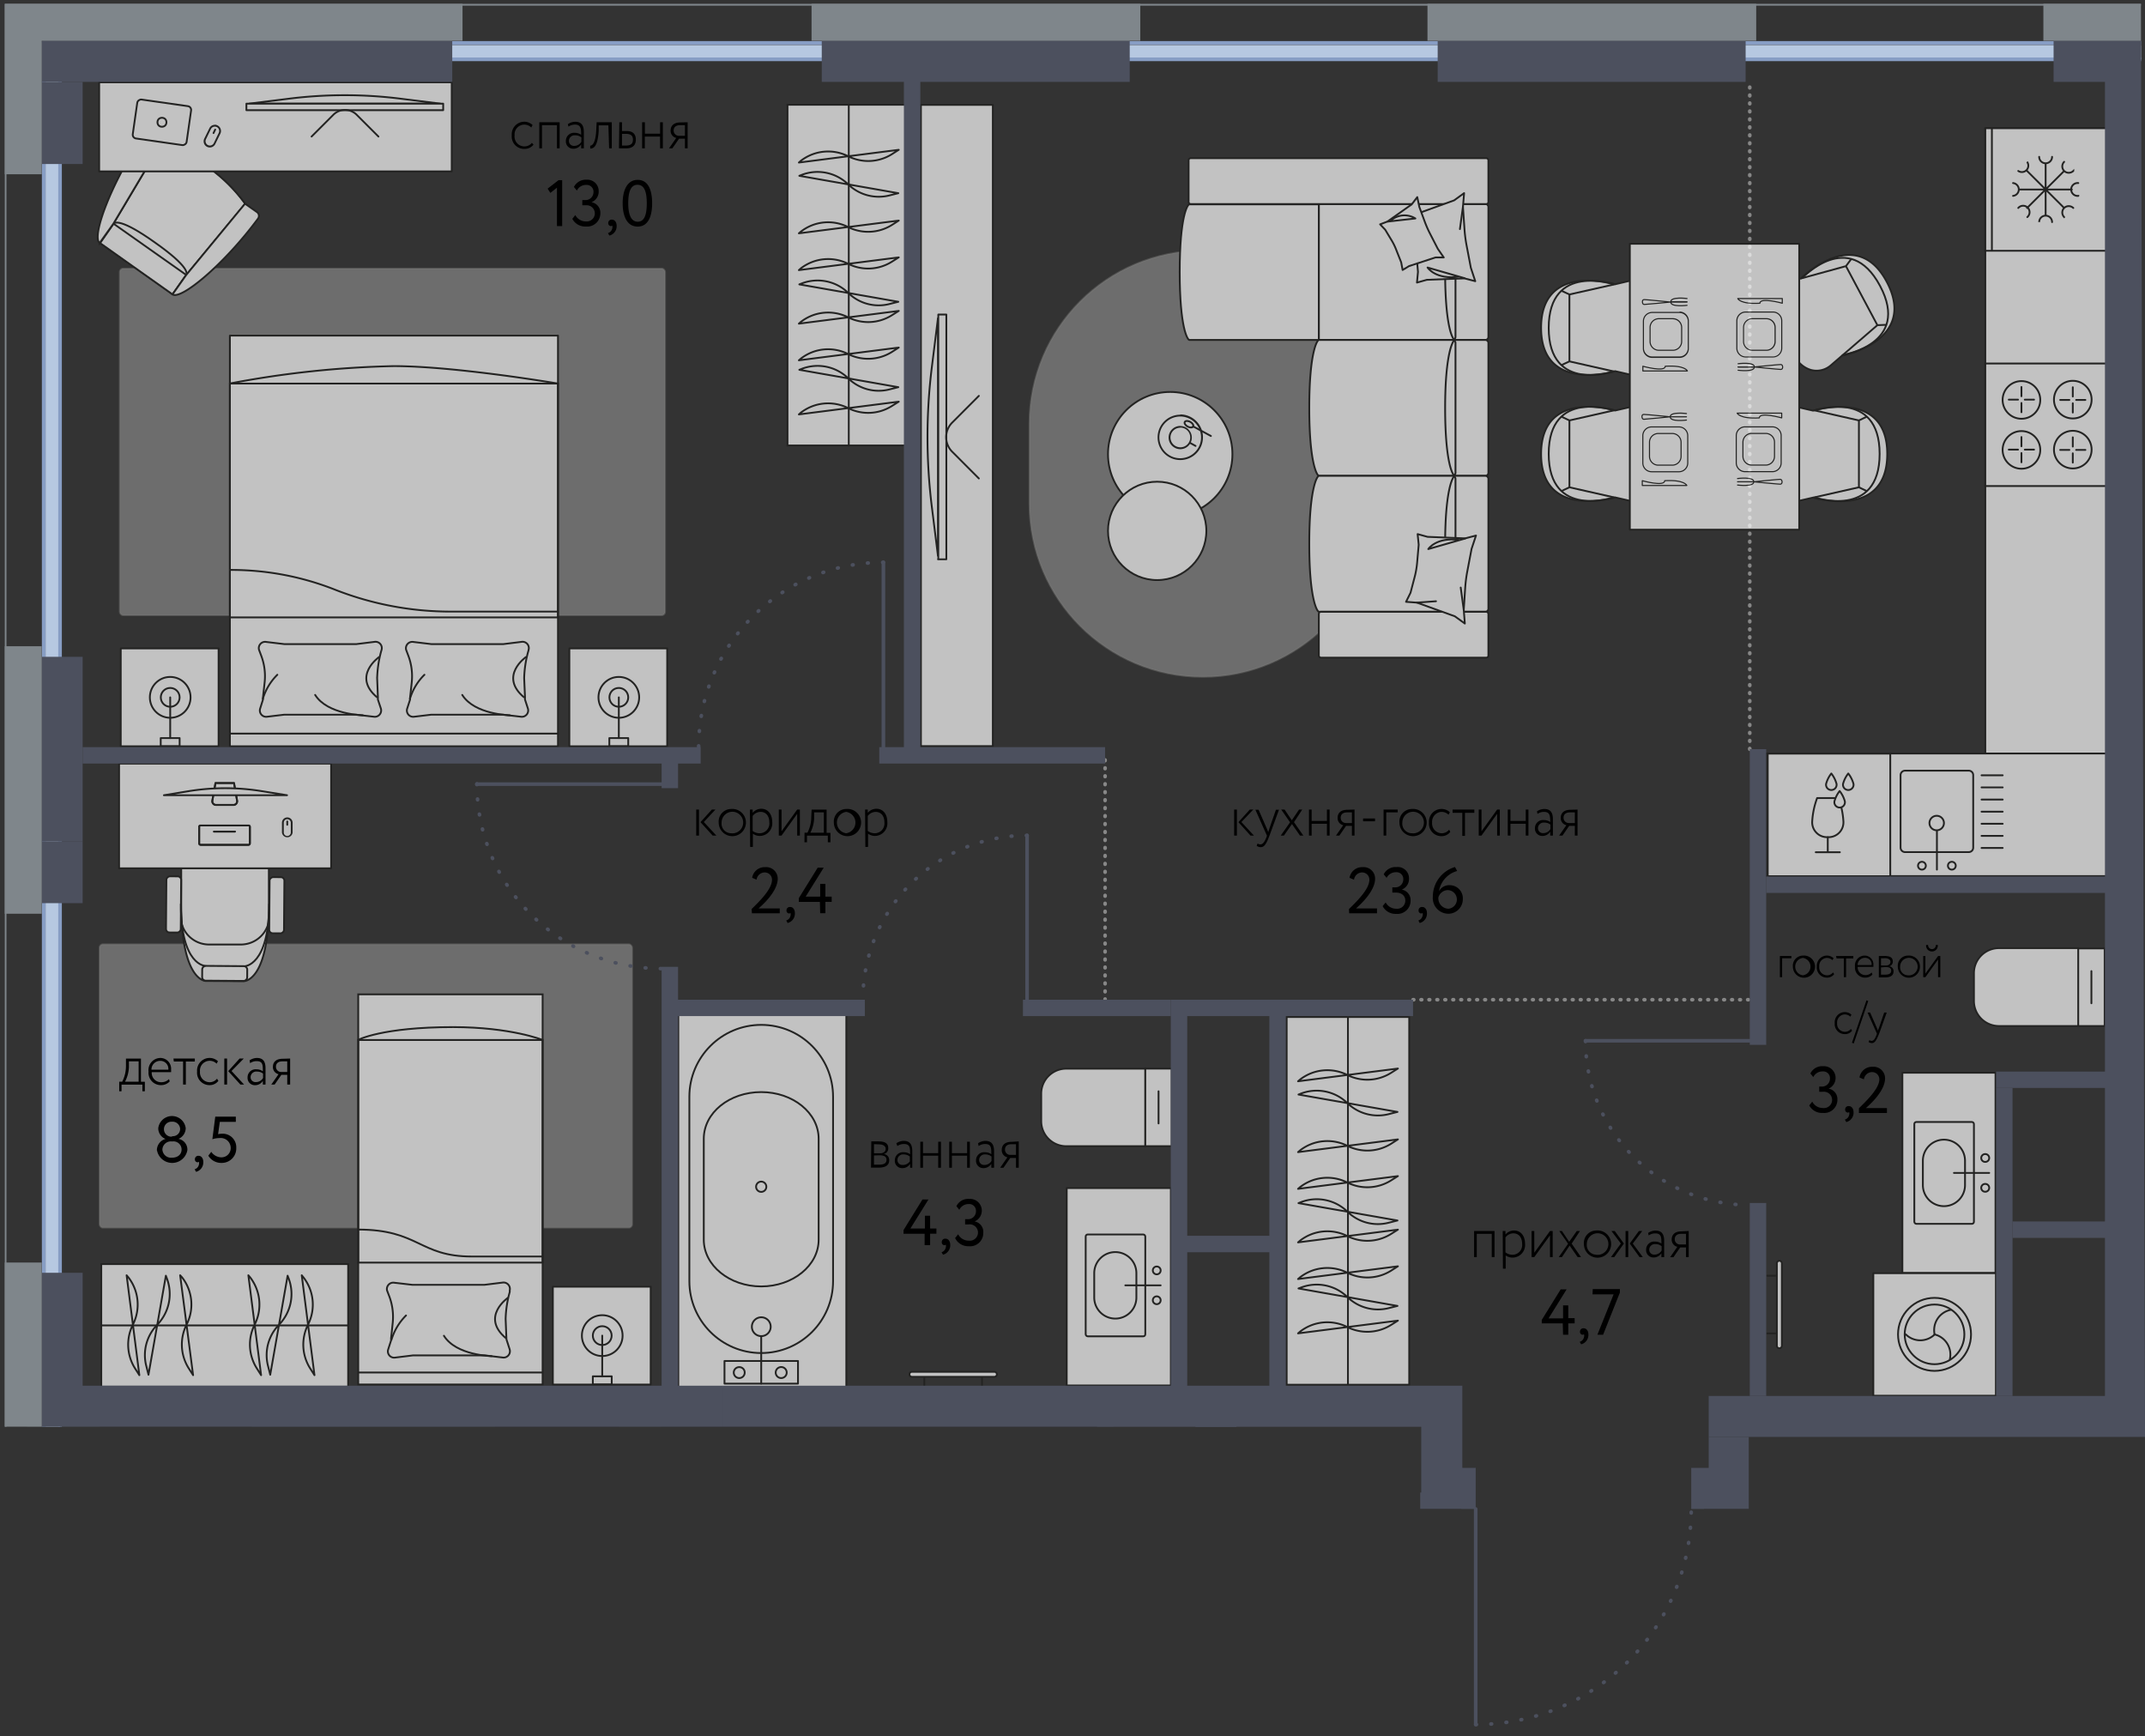 <svg version="1.1" xmlns="http://www.w3.org/2000/svg" xmlns:xlink="http://www.w3.org/1999/xlink" viewBox="0 0 296.161 239.673"><rect x="0" y="0" width="296.161" height="239.673" fill="#333333" stroke="none"/><path fill="none" d="m201.76 208.294 1.07 30.147 14.44 1.232 16.563-17.249 1.438-14.13h6.18v-9.93h54.71L295.599.514 0 0v196.954l196.09.05v11.29h5.67z"></path><path fill="none" d="M283.541 11.3V8.46h-42.52v2.84h-42.52V8.46h-42.52l-.1 2.84h-42.42V8.46h-51.02v2.84h-51.03v11.34h-2.83v68.03h2.83v34.01h-2.83v51.03h2.83v15.59h150.24v-53.29h15.88v53.29h24.37v11.34h1.85v2.83h29.76v-2.83h2.41v-9.93h39.68v-44.78h15.03V11.3h-7.09z"></path><clipPath id="a"><path fill="none" d="m201.76 208.294 1.07 30.147 14.44 1.232 16.563-17.249 1.438-14.13h6.18v-9.93h54.71L295.599.514 0 0v196.954l196.09.05v11.29h5.67z"></path></clipPath><g data-name="Layer 1" clip-path="url(#a)"><path fill="none" stroke="#878787" stroke-dasharray="0 0 0 0 0 0 .1 1" stroke-linecap="round" stroke-linejoin="round" stroke-width=".5" d="M195.101 138.01h46.49m-89.01 0v-33.73m89.01-.85V11.3" data-name="зоны"></path><g data-name="мебель" opacity=".7"><g data-name="ковры" fill="#fff" stroke="#9d9d9c" stroke-miterlimit="10" stroke-width=".25"><rect x="16.541" y="37.079" width="75.28" height="47.85" rx=".46" ry=".46" opacity=".4"></rect><rect x="13.751" y="130.359" width="73.52" height="39.12" rx=".46" ry=".46" opacity=".4"></rect><path d="M190.001 58.53v10.98c0 13.215-10.714 23.93-23.93 23.93s-23.93-10.715-23.93-23.93V58.53c0-13.217 10.714-23.93 23.93-23.93s23.93 10.713 23.93 23.93ZM48.641 265.5h-9.6c-11.56 0-20.93-9.371-20.93-20.93 0-11.56 9.37-20.93 20.93-20.93h9.6c11.56 0 20.93 9.37 20.93 20.93 0 11.559-9.37 20.93-20.93 20.93Z" opacity=".4"></path></g><g data-name="мебель-2"><path d="M63.311 257.21v-34.82c0-.12-.42-.45-1.81-.75-.35-.08-.76-.15-1.24-.22a47.58 47.58 0 0 0-6.43-.36h0a52.993 52.993 0 0 0-5.67.26 15.72 15.72 0 0 0-2.88.55l-.38.14a1.81 1.81 0 0 1-.59.17l-1-.31a15.69 15.69 0 0 0-2.89-.55 52.775 52.775 0 0 0-5.66-.26h0a47.469 47.469 0 0 0-6.43.36c-.48.07-.89.14-1.24.22-1.39.3-1.81.63-1.81.75v34.82" fill="none" stroke="#1d1d1b" stroke-dasharray="0 0 0 0 0 0 .5 1.5" stroke-linecap="round" stroke-linejoin="round" stroke-width=".25"></path><path fill="#fff" stroke="#1d1d1b" stroke-linejoin="round" stroke-width=".25" d="M127.151 14.48h9.93V103h-9.93z"></path><path d="M128.661 69.98a77.9 77.9 0 0 1 0-19.3l.85-6.82V76.8l-.85-6.82Z" fill="#fff" stroke="#1d1d1b" stroke-miterlimit="10" stroke-width=".25"></path><path d="M129.511 77.21h1.15V43.42h-1.11v33.79h-.04Z" fill="#fff" stroke="#1d1d1b" stroke-linejoin="round" stroke-width=".25"></path><path d="m135.151 66.05-3.69-3.7a2.84 2.84 0 0 1 0-4l3.69-3.7" fill="none" stroke="#1d1d1b" stroke-linecap="round" stroke-miterlimit="10" stroke-width=".25"></path><circle cx="161.571" cy="62.699" r="8.59" fill="#fff" stroke="#1d1d1b" stroke-miterlimit="10" stroke-width=".25"></circle><circle cx="159.771" cy="73.289" r="6.79" fill="#fff" stroke="#1d1d1b" stroke-miterlimit="10" stroke-width=".25"></circle><path d="M162.961 57.5a2.88 2.88 0 1 1-2.89 2.88 2.89 2.89 0 0 1 2.89-2.88m0-.25a3.13 3.13 0 1 0 3.13 3.13 3.14 3.14 0 0 0-3.13-3.17v.04Z" fill="#1d1d1b"></path><path d="M162.961 59.03a1.36 1.36 0 1 1-.66 2.54 1.32 1.32 0 0 1-.64-.82 1.34 1.34 0 0 1 .11-1c.24-.433.696-.701 1.19-.7m0-.25a1.61 1.61 0 0 0-1.41.83 1.59 1.59 0 0 0 .63 2.17c.234.136.5.208.77.21a1.6 1.6 0 1 0 .01-3.2v-.01Z" fill="#1d1d1b"></path><path fill="none" stroke="#1d1d1b" stroke-linecap="round" stroke-miterlimit="10" stroke-width=".25" d="m164.331 61.15.74.41m-.34-2.7 2.46 1.33"></path><ellipse cx="164.161" cy="58.565" rx=".37" ry=".66" transform="rotate(-61.55 164.16 58.565)" fill="none" stroke="#1d1d1b" stroke-linecap="round" stroke-miterlimit="10" stroke-width=".25"></ellipse><path d="M182.101 46.93h-17.89c-.24 0-1.33-1.66-1.33-9.38s1.09-9.34 1.33-9.34h17.89v18.72Z" fill="#fff" stroke="#1d1d1b" stroke-miterlimit="10" stroke-width=".25"></path><path d="M205.071 28.21a.42.42 0 0 1 .43.42v17.88a.42.42 0 0 1-.43.42h-4.21a.3.3 0 0 1-.11-.07.41.41 0 0 1-.22.07h-18.43V28.21h22.97Z" fill="#fff"></path><path d="M182.101 46.93h18.43a.43.43 0 0 0 .43-.42V28.58a.43.43 0 0 0-.43-.42h-18.43v18.77Z" fill="none" stroke="#1d1d1b" stroke-miterlimit="10" stroke-width=".25"></path><path d="M199.531 37.55c0 7.72 1.09 9.38 1.33 9.38h4.21a.42.42 0 0 0 .43-.42V28.58a.42.42 0 0 0-.43-.42h-4.21c-.2.05-1.33 1.66-1.33 9.39Z" fill="none" stroke="#1d1d1b" stroke-miterlimit="10" stroke-width=".25"></path><path d="M205.071 46.93a.42.42 0 0 1 .43.409v17.93a.42.42 0 0 1-.43.42h-4.21a.2.2 0 0 1-.11-.07.41.41 0 0 1-.22.07h-18.43c-.23 0-1.33-1.66-1.33-9.38s1.1-9.38 1.33-9.38h18.43a.41.41 0 0 1 .22.07.2.2 0 0 1 .11-.07h4.21Z" fill="#fff"></path><path d="M180.771 56.31c0 7.72 1.1 9.38 1.33 9.38h18.43a.43.43 0 0 0 .43-.42V47.34a.42.42 0 0 0-.43-.41h-18.43c-.23 0-1.33 1.65-1.33 9.38Z" fill="none" stroke="#1d1d1b" stroke-miterlimit="10" stroke-width=".25"></path><path d="M199.531 56.31c0 7.72 1.09 9.38 1.33 9.38h4.21a.42.42 0 0 0 .43-.42V47.34a.42.42 0 0 0-.43-.41h-4.21c-.2 0-1.33 1.65-1.33 9.38Z" fill="none" stroke="#1d1d1b" stroke-miterlimit="10" stroke-width=".25"></path><path d="M205.071 65.69a.42.42 0 0 1 .43.42v17.93a.42.42 0 0 1-.43.41h-4.21a.2.2 0 0 1-.11-.07.41.41 0 0 1-.22.07h-18.43c-.23 0-1.33-1.65-1.33-9.38s1.1-9.38 1.33-9.38h18.43a.41.41 0 0 1 .22.07.3.3 0 0 1 .11-.07h4.21Z" fill="#fff"></path><path d="M180.771 75.07c0 7.73 1.1 9.38 1.33 9.38h18.43a.42.42 0 0 0 .43-.41V66.11a.43.43 0 0 0-.43-.42h-18.43c-.23 0-1.33 1.66-1.33 9.38Z" fill="none" stroke="#1d1d1b" stroke-miterlimit="10" stroke-width=".25"></path><path d="M199.531 75.07c0 7.73 1.09 9.38 1.33 9.38h4.21a.42.42 0 0 0 .43-.41V66.11a.42.42 0 0 0-.43-.42h-4.21c-.2 0-1.33 1.66-1.33 9.38Z" fill="none" stroke="#1d1d1b" stroke-miterlimit="10" stroke-width=".25"></path><rect x="182.091" y="84.459" width="23.41" height="6.33" rx=".28" ry=".28" fill="#fff" stroke="#1d1d1b" stroke-miterlimit="10" stroke-width=".25"></rect><rect x="164.111" y="21.839" width="41.39" height="6.33" rx=".28" ry=".28" fill="#fff" stroke="#1d1d1b" stroke-miterlimit="10" stroke-width=".25"></rect><path d="m194.031 29.66 1.5-.11 5.24-1.89 1.38-1-.16 1.89.21 3.07c.052.758.149 1.512.29 2.26l.59 3.09.61 1.85-1.49-.39h0l-5.2.2h0l-1.36.38.14-1.47-.21-2.5a11.87 11.87 0 0 0-.31-1.8l-.6-2.33-.63-1.25v0Z" fill="#fff" stroke="#1d1d1b" stroke-linecap="round" stroke-linejoin="round" stroke-width=".25"></path><path d="m202.201 38.4-5.1-1.47s1.1 1.73 4.38 1.26" fill="#fff" stroke="#1d1d1b" stroke-linecap="round" stroke-linejoin="round" stroke-width=".25"></path><path fill="none" stroke="#1d1d1b" stroke-linecap="round" stroke-linejoin="round" stroke-width=".25" d="m201.991 28.52-.42 3.11"></path><path d="m194.131 83.08 1.5.11 5.24 1.89 1.38 1-.15-1.88.2-3.07c.051-.76.148-1.514.29-2.26l.59-3.1.61-1.84-1.49.39h0l-5.2-.21h0l-1.37-.38.15 1.47-.22 2.5a12.072 12.072 0 0 1-.3 1.8l-.61 2.33-.62 1.25v0Z" fill="#fff" stroke="#1d1d1b" stroke-linecap="round" stroke-linejoin="round" stroke-width=".25"></path><path fill="none" stroke="#1d1d1b" stroke-linecap="round" stroke-linejoin="round" stroke-width=".25" d="m198.271 83-2.64.19"></path><path d="m202.301 74.34-5.1 1.46s1.1-1.72 4.38-1.25" fill="#fff" stroke="#1d1d1b" stroke-linecap="round" stroke-linejoin="round" stroke-width=".25"></path><path fill="none" stroke="#1d1d1b" stroke-linecap="round" stroke-linejoin="round" stroke-width=".25" d="m202.101 84.22-.42-3.11"></path><path d="m190.551 30.97 1-.38 3.37-2.38.76-1 .29 1.37.79 2.14c.201.528.431 1.046.69 1.55l1.07 2.08.82 1.19h-1.14l-3.65 1.19h0l-.89.54-.2-1.06-.69-1.74a8.061 8.061 0 0 0-.59-1.22l-.92-1.53-.71-.75h0Z" fill="#fff" stroke="#1d1d1b" stroke-linecap="round" stroke-linejoin="round" stroke-width=".25"></path><path d="m191.591 30.59 3.83-.43a2.84 2.84 0 0 0-3.51.4" fill="#fff" stroke="#1d1d1b" stroke-linecap="round" stroke-linejoin="round" stroke-width=".25"></path><path d="m15.661 30.91-1.87 2.65 10 7.08 1.87-2.66 8.16-9.85a22 22 0 0 0-11.66-8.21s-6.5 10.98-6.5 10.99Z" fill="#fff" stroke="#000" stroke-miterlimit="10" stroke-width=".15"></path><path d="M33.851 28.13a22 22 0 0 0-11.66-8.21l-6.53 10.95 10.07 7.1 8.12-9.84Z" fill="none" stroke="#1d1d1b" stroke-miterlimit="10" stroke-width=".25"></path><path d="M21.381 33.47c4.77 3.36 4.47 4.3 4.31 4.51l-1.87 2.66-10-7.08 1.84-2.65c.15-.22 1-.8 5.72 2.56Z" fill="none" stroke="#1d1d1b" stroke-linejoin="round" stroke-width=".25"></path><path d="M13.761 33.54c-1.16-.82 1.54-8.16 5.89-14.63a.64.64 0 0 1 .89-.16l1.64 1.16-6.52 10.96-1.9 2.67Zm10.06 7.1c1.17.82 7.18-4.2 11.81-10.47a.64.64 0 0 0-.15-.89l-1.65-1.16-8.12 9.84-1.89 2.68Z" fill="#fff" stroke="#1d1d1b" stroke-miterlimit="10" stroke-width=".25"></path><path fill="#fff" stroke="#1d1d1b" stroke-linejoin="round" stroke-width=".25" d="M13.691 11.37h48.68v12.29h-48.68z"></path><path d="M39.851 13.63a61.85 61.85 0 0 1 15.5 0l5.48.68h-26.46l5.48-.68Z" fill="#fff" stroke="#1d1d1b" stroke-miterlimit="10" stroke-width=".25"></path><path d="M34.021 14.31v.9h27.17v-.9h-27.17Z" fill="#fff" stroke="#1d1d1b" stroke-linejoin="round" stroke-width=".25"></path><path d="m43.021 18.85 3-3a2.27 2.27 0 0 1 3.23 0l3 3" fill="none" stroke="#1d1d1b" stroke-linecap="round" stroke-miterlimit="10" stroke-width=".25"></path><path fill="#fff" stroke="#1d1d1b" stroke-linejoin="round" stroke-width=".25" d="M13.781 197.02h54.59v8.6h-54.59z"></path><path d="M33.561 198.48a61.85 61.85 0 0 1 15.5 0l5.48.68h-26.46l5.48-.68Z" fill="#fff" stroke="#1d1d1b" stroke-miterlimit="10" stroke-width=".25"></path><path d="M27.721 199.21v.89h27.17v-.89h-27.17Z" fill="#fff" stroke="#1d1d1b" stroke-linejoin="round" stroke-width=".25"></path><path d="m36.721 203.7 3-3a2.27 2.27 0 0 1 3.23 0l3 3" fill="none" stroke="#1d1d1b" stroke-linecap="round" stroke-miterlimit="10" stroke-width=".25"></path><path fill="#fff" stroke="#1d1d1b" stroke-miterlimit="10" stroke-width=".25" d="M49.461 137.27h25.46v53.86h-25.46z"></path><path fill="none" stroke="#1d1d1b" stroke-miterlimit="10" stroke-width=".25" d="M49.461 143.57h25.46v30.73h-25.46z"></path><path d="m54.581 187.41 2.44-.3h9.92l2.43.29a.88.88 0 0 0 1-1.12l-.4-1.24a.74.74 0 0 1-.05-.25l-.11-2.71a15.25 15.25 0 0 1 .57-3.73v-.22a.88.88 0 0 0-1-1.07l-2.51.31h-9.92l-2.51-.29a.88.88 0 0 0-1 1.07l.32.84a8.06 8.06 0 0 1 .46 3.64c-.11 1.06-.23 2.17-.23 2.17.01.086.01.173 0 .26l-.4 1.24a.87.87 0 0 0 .99 1.11Z" fill="#fff" stroke="#1d1d1b" stroke-miterlimit="10" stroke-width=".25"></path><path d="M67.871 187.21s-4.89-.08-6.58-2.81" fill="none" stroke="#1d1d1b" stroke-linecap="round" stroke-miterlimit="10" stroke-width=".25"></path><path d="M70.161 179.13s-3.88 2.65-.28 5.63" fill="none" stroke="#1d1d1b" stroke-miterlimit="10" stroke-width=".25"></path><path d="M54.061 184.93a7.9 7.9 0 0 1 2-3.33" fill="none" stroke="#1d1d1b" stroke-linecap="round" stroke-miterlimit="10" stroke-width=".25"></path><path d="M49.421 169.74c8.44 0 8.44 3.72 15.72 3.72h9.79m0 16.01h-25.47m25.47-45.9s-4.33-1.77-12.36-1.78c-9.89 0-13.15 1.78-13.15 1.78" fill="none" stroke="#1d1d1b" stroke-miterlimit="10" stroke-width=".25"></path><path fill="#fff" stroke="#1d1d1b" stroke-linejoin="round" stroke-width=".25" d="M76.331 177.63h13.51v13.51h-13.51z"></path><ellipse cx="83.151" cy="184.379" rx="2.81" ry="2.82" fill="none" stroke="#1d1d1b" stroke-miterlimit="10" stroke-width=".25"></ellipse><circle cx="83.151" cy="184.379" r="1.3" fill="none" stroke="#1d1d1b" stroke-miterlimit="10" stroke-width=".25"></circle><path fill="none" stroke="#1d1d1b" stroke-linecap="round" stroke-linejoin="round" stroke-width=".25" d="M83.151 190v-5.62"></path><path fill="none" stroke="#1d1d1b" stroke-linejoin="round" stroke-width=".25" d="M81.851 190h2.61v1.13h-2.61z"></path><path fill="#fff" stroke="#1d1d1b" stroke-linejoin="round" stroke-width=".25" d="M31.741 46.33h45.3v56.69h-45.3z"></path><path fill="none" stroke="#1d1d1b" stroke-miterlimit="10" stroke-width=".25" d="M31.741 52.95h45.3v32.28h-45.3z"></path><path d="m36.821 98.95 2.43-.29h9.91l2.43.28a.88.88 0 0 0 1-1.12l-.41-1.23a1.17 1.17 0 0 1 0-.26l-.11-2.71a15.73 15.73 0 0 1 .56-3.73l.06-.21a.87.87 0 0 0-1-1.07l-2.51.31h-9.91l-2.51-.3a.87.87 0 0 0-1 1.08l.31.83a8 8 0 0 1 .47 3.65c-.12 1.06-.24 2.17-.24 2.17a.73.73 0 0 1 0 .25l-.39 1.24a.87.87 0 0 0 .91 1.11Z" fill="#fff" stroke="#1d1d1b" stroke-miterlimit="10" stroke-width=".25"></path><path d="M50.091 98.74s-4.88-.09-6.58-2.81" fill="none" stroke="#1d1d1b" stroke-linecap="round" stroke-miterlimit="10" stroke-width=".25"></path><path d="M52.381 90.67s-3.87 2.65-.28 5.63" fill="none" stroke="#1d1d1b" stroke-miterlimit="10" stroke-width=".25"></path><path d="M36.291 96.48a7.84 7.84 0 0 1 2-3.33" fill="none" stroke="#1d1d1b" stroke-linecap="round" stroke-miterlimit="10" stroke-width=".25"></path><path d="m57.121 98.95 2.43-.29h9.91l2.43.28a.88.88 0 0 0 1-1.12l-.4-1.23a.78.78 0 0 1 0-.26l-.12-2.71a15.25 15.25 0 0 1 .57-3.73l.05-.21a.87.87 0 0 0-1-1.07l-2.51.31h-9.91l-2.5-.3a.88.88 0 0 0-1 1.08l.31.83a8 8 0 0 1 .47 3.65c-.11 1.06-.24 2.17-.24 2.17a.72.72 0 0 1 0 .25l-.4 1.24a.87.87 0 0 0 .91 1.11Z" fill="#fff" stroke="#1d1d1b" stroke-miterlimit="10" stroke-width=".25"></path><path d="M70.391 98.74s-4.88-.09-6.57-2.81" fill="none" stroke="#1d1d1b" stroke-linecap="round" stroke-miterlimit="10" stroke-width=".25"></path><path d="M72.661 90.67s-3.87 2.65-.27 5.63" fill="none" stroke="#1d1d1b" stroke-miterlimit="10" stroke-width=".25"></path><path d="M56.601 96.48a7.77 7.77 0 0 1 2-3.33" fill="none" stroke="#1d1d1b" stroke-linecap="round" stroke-miterlimit="10" stroke-width=".25"></path><path d="M31.661 78.68a38.94 38.94 0 0 1 14.66 2.75 43.64 43.64 0 0 0 16.16 3h14.53m.03 16.84h-45.3m45.3-48.32s-14-2.39-22.65-2.41a134.87 134.87 0 0 0-22.7 2.41" fill="none" stroke="#1d1d1b" stroke-miterlimit="10" stroke-width=".25"></path><path fill="#fff" stroke="#1d1d1b" stroke-linejoin="round" stroke-width=".25" d="M16.671 89.51h13.51v13.51h-13.51z"></path><ellipse cx="23.501" cy="96.269" rx="2.81" ry="2.82" fill="none" stroke="#1d1d1b" stroke-miterlimit="10" stroke-width=".25"></ellipse><circle cx="23.501" cy="96.269" r="1.3" fill="none" stroke="#1d1d1b" stroke-miterlimit="10" stroke-width=".25"></circle><path fill="none" stroke="#1d1d1b" stroke-linecap="round" stroke-linejoin="round" stroke-width=".25" d="M23.501 101.89v-5.62"></path><path fill="none" stroke="#1d1d1b" stroke-linejoin="round" stroke-width=".25" d="M22.191 101.89h2.61v1.13h-2.61z"></path><path fill="#fff" stroke="#1d1d1b" stroke-linejoin="round" stroke-width=".25" d="M78.611 89.51h13.51v13.51h-13.51z"></path><ellipse cx="85.441" cy="96.269" rx="2.81" ry="2.82" fill="none" stroke="#1d1d1b" stroke-miterlimit="10" stroke-width=".25"></ellipse><circle cx="85.441" cy="96.269" r="1.3" fill="none" stroke="#1d1d1b" stroke-miterlimit="10" stroke-width=".25"></circle><path fill="none" stroke="#1d1d1b" stroke-linecap="round" stroke-linejoin="round" stroke-width=".25" d="M85.441 101.89v-5.62"></path><path fill="none" stroke="#1d1d1b" stroke-linejoin="round" stroke-width=".25" d="M84.131 101.89h2.61v1.13h-2.61z"></path><path d="M63.421 256.86v-34.84c0-.12-.42-.45-1.81-.76-.35-.07-.76-.15-1.24-.21a45.997 45.997 0 0 0-6.44-.36h0a49.99 49.99 0 0 0-5.66.26 15.08 15.08 0 0 0-2.88.54l-.38.14a1.81 1.81 0 0 1-.59.17l-1-.31a15.06 15.06 0 0 0-2.89-.54 49.99 49.99 0 0 0-5.66-.26h0a45.85 45.85 0 0 0-6.43.36c-.48.06-.89.14-1.24.21-1.39.31-1.81.64-1.81.76v34.84" fill="none" stroke="#1d1d1b" stroke-dasharray="0 0 0 0 0 0 .5 1.5" stroke-linecap="round" stroke-linejoin="round" stroke-width=".25"></path><circle cx="35.241" cy="241.249" r="8.59" fill="#fff" stroke="#1d1d1b" stroke-miterlimit="10" stroke-width=".25"></circle><circle cx="45.831" cy="239.449" r="6.79" fill="#fff" stroke="#1d1d1b" stroke-miterlimit="10" stroke-width=".25"></circle><path d="M32.921 239.75a2.88 2.88 0 1 1 0 5.76 2.88 2.88 0 0 1 0-5.76m0-.25a3.13 3.13 0 1 0 0 6.26 3.13 3.13 0 0 0 0-6.26Z" fill="#1d1d1b"></path><path d="m225.011 56.21-2 .46s-10.22-3.11-10.23 6c-.01 9.11 10.23 6 10.23 6l2 .46a3 3 0 0 0 2.68-.71 3.59 3.59 0 0 0 1.07-2.67v-6.22a3.56 3.56 0 0 0-1.07-2.67 3 3 0 0 0-2.68-.65Z" fill="#fff" stroke="#1d1d1b" stroke-miterlimit="10" stroke-width=".25"></path><path fill="none" stroke="#1d1d1b" stroke-miterlimit="10" stroke-width=".25" d="m216.691 58.04-1.1-.52m7.24 11.13s-9 3.09-9-6 9-6 9-6"></path><path fill="none" stroke="#1d1d1b" stroke-miterlimit="10" stroke-width=".25" d="m222.971 68.69-6.28-1.42v-9.23l6.28-1.42m-6.28 10.65-1.1.52"></path><path d="m248.331 69.15 2-.46s10.22 3.12 10.24-6-10.24-6-10.24-6l-2-.46a3 3 0 0 0-2.68.72 3.56 3.56 0 0 0-1.07 2.67v6.22a3.59 3.59 0 0 0 1.07 2.67 3 3 0 0 0 2.68.64Z" fill="#fff" stroke="#1d1d1b" stroke-miterlimit="10" stroke-width=".25"></path><path fill="none" stroke="#1d1d1b" stroke-miterlimit="10" stroke-width=".25" d="m256.661 67.27 1.09.52m-7.23-11.13s9-3.09 9 6-9 6-9 6"></path><path fill="none" stroke="#1d1d1b" stroke-miterlimit="10" stroke-width=".25" d="m250.371 56.62 6.29 1.42v9.23l-6.29 1.42m6.29-10.65 1.09-.52"></path><path d="m225.011 38.77-2 .47s-10.22-3.12-10.23 6 10.23 6 10.23 6l2 .46a3 3 0 0 0 2.68-.72 3.57 3.57 0 0 0 1.07-2.67v-6.1a3.57 3.57 0 0 0-1.1-2.72 3 3 0 0 0-2.65-.72Z" fill="#fff" stroke="#1d1d1b" stroke-miterlimit="10" stroke-width=".25"></path><path fill="none" stroke="#1d1d1b" stroke-miterlimit="10" stroke-width=".25" d="m216.691 40.65-1.1-.51m7.24 11.13s-9 3.09-9-6 9-6 9-6"></path><path fill="none" stroke="#1d1d1b" stroke-miterlimit="10" stroke-width=".25" d="m222.971 51.31-6.28-1.42v-9.24l6.28-1.41m-6.28 10.65-1.1.51"></path><path d="m252.741 50.47 1.59-1.37s10.48-2 6.2-10.14-11.87-.52-11.87-.52l-2 .55a3 3 0 0 0-2 1.89 3.61 3.61 0 0 0 .31 2.86l1.46 2.75 1.41 2.72a3.57 3.57 0 0 0 2.2 1.86 3 3 0 0 0 2.7-.6Z" fill="#fff" stroke="#1d1d1b" stroke-miterlimit="10" stroke-width=".25"></path><path fill="none" stroke="#1d1d1b" stroke-miterlimit="10" stroke-width=".25" d="m259.211 44.89 1.2-.05m-11.61-6.43s6.49-7 10.78 1.06c4.29 8.06-5.14 9.52-5.14 9.52"></path><path fill="none" stroke="#1d1d1b" stroke-miterlimit="10" stroke-width=".25" d="m248.661 38.44 6.21-1.7 4.34 8.15-4.88 4.21m.54-12.36.72-.97"></path><path fill="#fff" stroke="#1d1d1b" stroke-linejoin="round" stroke-width=".25" d="M225.031 33.65h23.39v39.47h-23.39z"></path><path d="M28.391 135.42s-3.37 0-3.37-10.65v-5.21a.82.82 0 0 1 .82-.81l10.46.08a.83.83 0 0 1 .82.83v5.2c0 10.73-3.47 10.59-3.47 10.59l-5.26-.03Z" fill="#fff" stroke="#1d1d1b" stroke-miterlimit="10" stroke-width=".25"></path><rect x="30.004" y="131.267" width="2.04" height="6.22" rx=".48" ry=".48" transform="rotate(-89.56 31.024 134.377)" fill="none" stroke="#1d1d1b" stroke-miterlimit="10" stroke-width=".25"></rect><path d="M37.191 126.51a3.94 3.94 0 0 1-4 3.88h-4.33a3.92 3.92 0 0 1-3.92-3.92v-.01" fill="none" stroke="#1d1d1b" stroke-miterlimit="10" stroke-width=".25"></path><rect x="34.342" y="123.946" width="7.75" height="2.04" rx=".48" ry=".48" transform="rotate(-89.56 38.217 124.966)" fill="#fff" stroke="#1d1d1b" stroke-miterlimit="10" stroke-width=".25"></rect><rect x="20.09" y="123.835" width="7.75" height="2.04" rx=".48" ry=".48" transform="rotate(-89.56 23.965 124.855)" fill="#fff" stroke="#1d1d1b" stroke-miterlimit="10" stroke-width=".25"></rect><path d="M28.371 133.34s-3.4 0-3.4-8.57m8.79 8.62s3.4-.05 3.4-8.62" fill="none" stroke="#1d1d1b" stroke-miterlimit="10" stroke-width=".25"></path><path fill="#fff" stroke="#1d1d1b" stroke-linejoin="round" stroke-width=".25" d="M16.441 105.42h29.28v14.45h-29.28z"></path><path d="M34.291 116.63h-6.58a.21.21 0 0 1-.21-.22v-2.28a.18.18 0 0 1 .17-.17h6.66a.18.18 0 0 1 .17.17v2.28a.21.21 0 0 1-.21.22Z" fill="#fff"></path><path d="M34.291 116.63h-6.58a.21.21 0 0 1-.21-.22v-2.28a.18.18 0 0 1 .17-.17h6.66a.18.18 0 0 1 .17.17v2.28a.21.21 0 0 1-.21.22Z" fill="#fff" stroke="#1d1d1b" stroke-miterlimit="10" stroke-width=".25"></path><path fill="none" stroke="#1d1d1b" stroke-linecap="round" stroke-miterlimit="10" stroke-width=".25" d="M29.521 114.8h2.94"></path><path d="M34.291 116.63h-6.58a.21.21 0 0 1-.21-.22v-2.28a.18.18 0 0 1 .17-.17h6.66a.18.18 0 0 1 .17.17v2.28a.21.21 0 0 1-.21.22Zm-4.77-1.83h2.94" fill="none" stroke="#1d1d1b" stroke-miterlimit="10" stroke-width=".25"></path><path d="M39.661 115.53a.61.61 0 0 1-.61-.6v-1.35a.61.61 0 1 1 1.22 0v1.35a.6.6 0 0 1-.61.6Z" fill="#fff"></path><path d="M39.661 113.09c.27 0 .49.219.49.49v1.35a.49.49 0 0 1-.49.48.48.48 0 0 1-.48-.48v-1.35a.48.48 0 0 1 .48-.49m0-.25a.74.74 0 0 0-.73.74v1.35a.74.74 0 0 0 1.47 0v-1.35a.74.74 0 0 0-.74-.74Z" fill="#1d1d1b"></path><path fill="none" stroke="#1d1d1b" stroke-linecap="round" stroke-miterlimit="10" stroke-width=".25" d="M39.661 113.4v.46"></path><path d="M32.181 111.12h-2.3a.52.52 0 0 1-.57-.55l.44-2.47h2.56l.43 2.47a.51.51 0 0 1-.56.55Z" fill="#fff"></path><path d="M32.181 111.12h-2.3a.52.52 0 0 1-.57-.55l.44-2.47h2.56l.43 2.47a.51.51 0 0 1-.56.55Z" fill="#fff" stroke="#1d1d1b" stroke-linejoin="round" stroke-width=".25"></path><path d="M32.181 111.12h-2.3a.52.52 0 0 1-.57-.55l.44-2.47h2.56l.43 2.47a.51.51 0 0 1-.56.55Z" fill="none" stroke="#1d1d1b" stroke-linejoin="round" stroke-width=".25"></path><path d="M26.101 109.21a31.46 31.46 0 0 1 10 0l3.53.57h-17l3.47-.57Z" fill="#fff" stroke="#1d1d1b" stroke-linecap="round" stroke-linejoin="round" stroke-width=".25"></path><path fill="#fff" stroke="#1d1d1b" stroke-miterlimit="10" stroke-width=".25" d="M13.981 174.51h34.09v16.92h-34.09z"></path><path fill="none" stroke="#1d1d1b" stroke-miterlimit="10" stroke-width=".25" d="M48.071 182.97h-34.09"></path><path d="m34.291 176.05 1.76 13.79-.63-1a6.14 6.14 0 0 1-.25-6 6.14 6.14 0 0 0-.64-6.51l-.24-.28Zm5.42.06-2.4 13.67-.3-1.19a6 6 0 0 1 1.52-5.72 6.08 6.08 0 0 0 1.32-6.39l-.14-.37Zm1.95-.06 1.76 13.79-.64-1a6.16 6.16 0 0 1-.24-6 6.12 6.12 0 0 0-.65-6.51l-.23-.28Zm-24.18 0 1.76 13.79-.64-1a6.16 6.16 0 0 1-.24-6 6.14 6.14 0 0 0-.64-6.51l-.24-.28Zm5.42.06-2.4 13.67-.3-1.19a6 6 0 0 1 1.52-5.72 6.1 6.1 0 0 0 1.32-6.39l-.14-.37Zm1.97-.06 1.79 13.79-.64-1a6.16 6.16 0 0 1-.25-6 6.1 6.1 0 0 0-.64-6.51l-.26-.28Z" fill="#fff" stroke="#1d1d1b" stroke-linejoin="round" stroke-width=".25"></path><path fill="#fff" stroke="#1d1d1b" stroke-miterlimit="10" stroke-width=".25" d="M108.731 14.46h16.92V61.5h-16.92z"></path><path fill="none" stroke="#1d1d1b" stroke-miterlimit="10" stroke-width=".25" d="M117.191 14.46V61.5"></path><path d="m110.361 51.05 13.67 2.4-1.19.3a6 6 0 0 1-5.73-1.53h0a6.07 6.07 0 0 0-6.39-1.31l-.36.14Zm-.06-1.31 13.79-1.76-1 .64a6.17 6.17 0 0 1-6 .25h0a6.11 6.11 0 0 0-6.52.64l-.27.23Zm0 7.47 13.79-1.76-1 .63a6.12 6.12 0 0 1-6 .25h0a6.16 6.16 0 0 0-6.52.64l-.27.24h0Zm0-12.53 13.79-1.76-1 .63a6.14 6.14 0 0 1-6 .25h0a6.13 6.13 0 0 0-6.52.64l-.27.24h0Zm.06-5.42 13.67 2.4-1.19.3a6 6 0 0 1-5.73-1.53h0a6.07 6.07 0 0 0-6.39-1.31l-.36.14Zm0-14.99 13.67 2.4-1.19.3a6.06 6.06 0 0 1-5.73-1.52h0a6.08 6.08 0 0 0-6.39-1.32l-.36.14h0Zm-.06-1.83 13.79-1.76-1 .64a6.14 6.14 0 0 1-6 .24h0a6.16 6.16 0 0 0-6.52.64l-.27.24Zm0 14.85 13.79-1.76-1 .63a6.14 6.14 0 0 1-6 .25h0a6.16 6.16 0 0 0-6.52.64l-.27.24h0Zm0-5.08 13.79-1.76-1 .64a6.17 6.17 0 0 1-6 .25h0a6.11 6.11 0 0 0-6.52.64l-.27.23Z" fill="#fff" stroke="#1d1d1b" stroke-linecap="round" stroke-linejoin="round" stroke-width=".25"></path><path fill="#fff" stroke="#1d1d1b" stroke-miterlimit="10" stroke-width=".25" d="M177.651 140.4h16.92v50.76h-16.92z"></path><path fill="none" stroke="#1d1d1b" stroke-miterlimit="10" stroke-width=".25" d="M186.111 140.41v50.76"></path><path d="m179.281 177.87 13.67 2.41-1.19.3a6.06 6.06 0 0 1-5.73-1.53h0a6.07 6.07 0 0 0-6.39-1.31l-.36.13Zm-.06-1.3 13.79-1.76-1 .64a6.16 6.16 0 0 1-6 .24h0a6.14 6.14 0 0 0-6.51.64l-.28.24Zm0 7.5 13.79-1.76-1 .63a6.16 6.16 0 0 1-6 .25h0a6.12 6.12 0 0 0-6.51.64l-.28.24Zm0-12.56 13.79-1.76-1 .63a6.16 6.16 0 0 1-6 .25h0a6.12 6.12 0 0 0-6.51.64l-.28.24Zm.06-5.42 13.67 2.4-1.19.3a6 6 0 0 1-5.73-1.53h0a6.07 6.07 0 0 0-6.39-1.31l-.36.14Zm0-14.99 13.67 2.4-1.19.3a6.06 6.06 0 0 1-5.73-1.52h0a6.08 6.08 0 0 0-6.39-1.32l-.36.14Zm-.06-1.83 13.79-1.76-1 .63a6.14 6.14 0 0 1-6 .25h0a6.14 6.14 0 0 0-6.51.64l-.28.24Zm0 14.85 13.79-1.76-1 .63a6.16 6.16 0 0 1-6 .25h0a6.12 6.12 0 0 0-6.51.64l-.28.24Zm0-5.07 13.79-1.76-1 .64a6.16 6.16 0 0 1-6 .24h0a6.14 6.14 0 0 0-6.51.64l-.28.24Z" fill="#fff" stroke="#1d1d1b" stroke-linecap="round" stroke-linejoin="round" stroke-width=".25"></path><rect x="226.831" y="58.929" width="6.2" height="6.2" rx="1.21" ry="1.21" fill="#fff"></rect><path d="M231.811 59.01c.63 0 1.14.51 1.14 1.14v3.76c0 .629-.51 1.14-1.14 1.14h-3.77a1.14 1.14 0 0 1-1.14-1.14v-3.76c0-.63.51-1.14 1.14-1.14h3.77m0-.15h-3.77a1.29 1.29 0 0 0-1.29 1.29v3.76c0 .712.578 1.29 1.29 1.29h3.77a1.29 1.29 0 0 0 1.29-1.29v-3.76a1.29 1.29 0 0 0-1.29-1.29Z" fill="#1d1d1b"></path><rect x="227.741" y="59.849" width="4.36" height="4.36" rx="1.21" ry="1.21" fill="#fff"></rect><path d="M230.891 59.92c.63 0 1.14.51 1.14 1.14V63c0 .629-.51 1.14-1.14 1.14h-1.93a1.14 1.14 0 0 1-1.14-1.14v-1.94c0-.63.51-1.14 1.14-1.14h1.93m0-.15h-1.93a1.29 1.29 0 0 0-1.29 1.29V63c0 .712.578 1.29 1.29 1.29h1.93a1.29 1.29 0 0 0 1.29-1.29v-1.94a1.29 1.29 0 0 0-1.29-1.29Z" fill="#1d1d1b"></path><path d="M226.751 67.02h6.15s-.31-.82-3.06-.66c0 .87-3.09 0-3.09 0v.66Zm6.1-9.93s-2.25-.29-2.25.45h2.25m0 .45s-2.25.3-2.25-.45h2.25m-2.25 0s-3.32-.33-3.63-.33-.26.33-.26.33 0 .34.26.34 3.63-.34 3.63-.34Z" fill="#fff" stroke="#1d1d1b" stroke-linecap="round" stroke-linejoin="round" stroke-width=".15"></path><rect x="239.731" y="58.919" width="6.2" height="6.2" rx="1.21" ry="1.21" fill="#fff"></rect><path d="M244.711 59c.63 0 1.14.51 1.14 1.14v3.76c0 .629-.51 1.14-1.14 1.14h-3.77a1.15 1.15 0 0 1-1.14-1.14v-3.76a1.15 1.15 0 0 1 1.14-1.14h3.77m0-.15h-3.77a1.29 1.29 0 0 0-1.29 1.29v3.76c0 .712.578 1.29 1.29 1.29h3.77a1.29 1.29 0 0 0 1.29-1.29v-3.76a1.29 1.29 0 0 0-1.29-1.29Z" fill="#1d1d1b"></path><rect x="240.651" y="59.839" width="4.36" height="4.36" rx="1.21" ry="1.21" fill="#fff"></rect><path d="M243.801 59.91a1.14 1.14 0 0 1 1.13 1.14v1.94a1.14 1.14 0 0 1-1.13 1.14h-1.94a1.14 1.14 0 0 1-1.14-1.14v-1.94c0-.63.51-1.14 1.14-1.14h1.94m0-.15h-1.94a1.29 1.29 0 0 0-1.29 1.29v1.94c0 .712.578 1.29 1.29 1.29h1.94a1.28 1.28 0 0 0 1.28-1.28v-1.95a1.28 1.28 0 0 0-1.27-1.29h-.01Z" fill="#1d1d1b"></path><path d="M246.001 57.03h-6.15s.31.82 3.06.66c0-.87 3.09 0 3.09 0v-.66Zm-6.1 9.93s2.25.29 2.25-.45h-2.25m0-.45s2.25-.3 2.25.45h-2.25m2.25 0s3.33.33 3.63.33.27-.33.27-.33 0-.34-.27-.34-3.63.34-3.63.34Z" fill="#fff" stroke="#1d1d1b" stroke-linecap="round" stroke-linejoin="round" stroke-width=".15"></path><rect x="226.911" y="43.089" width="6.2" height="6.2" rx="1.21" ry="1.21" fill="#fff"></rect><path d="M231.891 43.21c.63 0 1.14.51 1.14 1.14v3.77a1.14 1.14 0 0 1-1.14 1.09h-3.77a1.14 1.14 0 0 1-1.14-1.14V44.3a1.14 1.14 0 0 1 1.14-1.09h3.77m0-.15h-3.77a1.29 1.29 0 0 0-1.29 1.29v3.77c0 .712.578 1.29 1.29 1.29h3.77a1.29 1.29 0 0 0 1.29-1.29V44.3a1.29 1.29 0 0 0-1.29-1.29v.05Z" fill="#1d1d1b"></path><rect x="227.821" y="43.999" width="4.36" height="4.36" rx="1.21" ry="1.21" fill="#fff"></rect><path d="M230.971 44.08a1.14 1.14 0 0 1 1.14 1.13v1.93c0 .629-.51 1.14-1.14 1.14h-1.93a1.14 1.14 0 0 1-1.14-1.14v-1.93c0-.63.51-1.14 1.14-1.14h1.93m0-.15h-1.93a1.29 1.29 0 0 0-1.29 1.29v1.93c0 .712.578 1.29 1.29 1.29h1.93a1.29 1.29 0 0 0 1.29-1.29v-1.93a1.29 1.29 0 0 0-1.29-1.29Z" fill="#1d1d1b"></path><path d="M226.831 51.21h6.15s-.31-.82-3.06-.65c0 .86-3.09 0-3.09 0v.65Zm6.1-10s-2.25-.3-2.25.45h2.25m0 .49s-2.25.29-2.25-.45h2.25m-2.27 0s-3.32-.34-3.63-.34-.26.34-.26.34 0 .33.26.33 3.63-.33 3.63-.33Z" fill="#fff" stroke="#1d1d1b" stroke-linecap="round" stroke-linejoin="round" stroke-width=".15"></path><rect x="239.811" y="43.079" width="6.2" height="6.2" rx="1.21" ry="1.21" fill="#fff"></rect><path d="M244.791 43.15c.63 0 1.14.51 1.14 1.14v3.77a1.14 1.14 0 0 1-1.14 1.15h-3.77a1.15 1.15 0 0 1-1.14-1.14v-3.78a1.15 1.15 0 0 1 1.14-1.14h3.77m0-.15h-3.77a1.29 1.29 0 0 0-1.29 1.29v3.77c0 .712.578 1.29 1.29 1.29h3.77a1.29 1.29 0 0 0 1.29-1.29v-3.77a1.29 1.29 0 0 0-1.29-1.29Z" fill="#1d1d1b"></path><rect x="240.731" y="43.989" width="4.36" height="4.36" rx="1.21" ry="1.21" fill="#fff"></rect><path d="M243.881 44.07a1.14 1.14 0 0 1 1.13 1.14v1.93a1.14 1.14 0 0 1-1.13 1.14h-1.94a1.14 1.14 0 0 1-1.14-1.14v-1.93c0-.63.51-1.14 1.14-1.14h1.94m0-.15h-1.94a1.29 1.29 0 0 0-1.28 1.29v1.93c0 .712.578 1.29 1.29 1.29h1.94a1.28 1.28 0 0 0 1.28-1.28v-1.94a1.28 1.28 0 0 0-1.27-1.29h-.02Z" fill="#1d1d1b"></path><path d="M246.081 41.21h-6.15s.31.82 3.06.65c0-.86 3.09 0 3.09 0v-.65Zm-6.1 9.9s2.25.3 2.25-.45h-2.25" fill="#fff" stroke="#1d1d1b" stroke-linecap="round" stroke-linejoin="round" stroke-width=".15"></path><path d="M239.981 50.21s2.25-.3 2.25.45h-2.25m2.25 0s3.33.34 3.63.34.27-.34.27-.34 0-.34-.27-.34-3.63.34-3.63.34Z" fill="#fff" stroke="#1d1d1b" stroke-linecap="round" stroke-linejoin="round" stroke-width=".15"></path><rect x="19.643" y="13.131" width="5.43" height="7.51" rx=".52" ry=".52" transform="rotate(-81.87 22.358 16.886)" fill="#fff" stroke="#1d1d1b" stroke-linejoin="round" stroke-width=".25"></rect><circle cx="22.361" cy="16.879" r=".62" fill="#fff" stroke="#1d1d1b" stroke-linejoin="round" stroke-width=".25"></circle><path d="M28.941 20.21a.72.72 0 0 1-.32-.08.73.73 0 0 1-.34-1l.69-1.41a.71.71 0 0 1 1-.33.71.71 0 0 1 .37.41c.07.18.07.38 0 .56l-.69 1.41a.72.72 0 0 1-.71.44Z" fill="#fff"></path><path d="M29.661 17.48a.66.66 0 0 1 .27.06.6.6 0 0 1 .27.8l-.68 1.41a.6.6 0 0 1-.54.34.66.66 0 0 1-.27-.06.61.61 0 0 1-.27-.81l.68-1.4a.6.6 0 0 1 .54-.34m0-.25a.83.83 0 0 0-.76.48l-.69 1.41a.85.85 0 1 0 1.53.74l.69-1.41a.86.86 0 0 0-.4-1.14.8.8 0 0 0-.37-.1v.02Z" fill="#1d1d1b"></path><path fill="none" stroke="#1d1d1b" stroke-linecap="round" stroke-miterlimit="10" stroke-width=".25" d="m29.711 17.89-.23.48"></path></g></g><g data-name="кухня" opacity=".7" stroke="#1d1d1b" stroke-width=".25"><path fill="#fff" stroke-miterlimit="10" d="M274.111 17.7h16.92v103.24h-16.92z"></path><path fill="#fff" stroke-miterlimit="10" d="M243.901 104.02h47.17v16.92h-47.17z"></path><path fill="#fff" stroke-linejoin="round" d="M274.111 17.7h16.92v16.92h-16.92z"></path><path fill="none" stroke-miterlimit="10" d="M275.021 17.7v16.91"></path><path fill="none" stroke-linecap="round" stroke-miterlimit="10" d="M282.441 29.77v-7.23m-3.62 3.62h7.24m-1.06 2.55-5.12-5.11m0 5.11 5.12-5.11m1.95 3.44a.89.89 0 1 1 0-1.77m-9.01 0a.89.89 0 0 1 0 1.77m5.39-5.39a.89.89 0 0 1-1.78 0m0 9.01a.89.89 0 0 1 1.78 0m-3.45-8.32a.89.89 0 0 1-1.22 1.26m6.34 6.37a.89.89 0 0 1-.001-1.26h0a.91.91 0 0 1 1.26 0m-7.599 0a.89.89 0 1 1 1.25 1.26m6.35-6.37a.91.91 0 0 1-1.26 0 .89.89 0 0 1-.001-1.26h0"></path><path fill="#fff" stroke-linecap="round" stroke-linejoin="round" d="M244.071 104.04h16.92v16.92h-16.92z"></path><path d="M254.521 113.4a11.24 11.24 0 0 0-.68-3.23h-2.95a11.24 11.24 0 0 0-.68 3.23 2.05 2.05 0 0 0 2.11 2.17h.09a2.05 2.05 0 0 0 2.11-2.17v0Z" fill="none" stroke-linecap="round" stroke-linejoin="round"></path><path d="M253.281 110.63a.73.73 0 1 0 1.44 0 4 4 0 0 0-.72-1.43 4 4 0 0 0-.72 1.43v0Z" fill="#fff" stroke-linecap="round" stroke-linejoin="round"></path><path d="M254.471 108.21a.73.73 0 1 0 1.44 0 4 4 0 0 0-.72-1.43 4 4 0 0 0-.72 1.43v0Zm-2.34 0a.73.73 0 1 0 1.44 0 4 4 0 0 0-.72-1.43 4 4 0 0 0-.72 1.43v0Zm.23 7.37v2.07m1.67 0h-3.33" fill="none" stroke-linecap="round" stroke-linejoin="round"></path><path d="M265.901 119.52a.54.54 0 1 0-1.08-.02.54.54 0 0 0 1.08.02Zm4.13 0a.54.54 0 1 0-1.08-.02.54.54 0 0 0 1.08.02Zm-7.62-12.51a.62.62 0 0 1 .61-.62h8.81a.61.61 0 0 1 .61.62v10a.61.61 0 0 1-.61.62h-8.81a.62.62 0 0 1-.61-.62v-10Z" fill="#fff" stroke-miterlimit="10"></path><path d="M268.401 113.62a1 1 0 1 0-2 0 1 1 0 0 0 2 0Z" fill="#fff" stroke-miterlimit="10"></path><path fill="none" stroke-linecap="round" stroke-miterlimit="10" d="M273.591 117.06h2.92m-2.92-1.67h2.92m-2.92-1.67h2.92m-2.92-1.67h2.92m-2.92-1.67h2.92m-2.92-1.68h2.92m-2.92-1.67h2.92m-9.08 13.02v-5.3"></path><path fill="#fff" stroke-linejoin="round" d="M274.111 50.18h16.92V67.1h-16.92z"></path><circle cx="286.191" cy="62.069" r="2.6" fill="none" stroke-miterlimit="10"></circle><circle cx="286.191" cy="55.169" r="2.6" fill="none" stroke-miterlimit="10"></circle><circle cx="279.101" cy="62.109" r="2.6" fill="none" stroke-miterlimit="10"></circle><circle cx="279.101" cy="55.209" r="2.6" fill="none" stroke-miterlimit="10"></circle><path fill="none" stroke-linecap="round" stroke-miterlimit="10" d="M279.101 55.63v1.28m0-3.49v1.28m-.47.47h-1.28m3.49 0h-1.28m6.63 7.41v1.28m0-3.49v1.28m-.47.46h-1.27m3.48 0h-1.28m-.46-6.44v1.28m0-3.49v1.28m-.47.47h-1.27m3.48 0h-1.28m-7.55 7.33v1.28m0-3.49v1.28m-.47.46h-1.28m3.49 0h-1.28"></path><path fill="#fff" stroke-miterlimit="10" d="M68.531 197.02h82.87v16.92h-82.87z"></path><path fill="#fff" stroke-linejoin="round" d="M68.461 197.01h16.92v16.92h-16.92z"></path><path fill="none" stroke-miterlimit="10" d="M68.461 213.02h16.92"></path><path fill="none" stroke-linecap="round" stroke-miterlimit="10" d="M80.541 205.6h-7.24m3.62 3.62v-7.24m2.56 1.06-5.12 5.12m5.12 0-5.12-5.12m3.45-1.94a.89.89 0 0 1-1.78 0m0 9.01a.89.89 0 0 1 1.78-.003v.002m-5.4-5.399a.89.89 0 0 1 0 1.78m9.01 0a.89.89 0 0 1 0-1.78m-8.32 3.5a.891.891 0 0 1 1.26 1.26m6.37-6.43a.884.884 0 1 1-1.25-1.25m0 7.63a.89.89 0 0 1-.001-1.26h.001a.88.88 0 0 1 1.244-.006l.006.005m-6.37-6.369a.88.88 0 0 1 0 1.25.89.89 0 0 1-1.259 0h-.001"></path><path fill="#fff" stroke-linecap="round" stroke-linejoin="round" d="M113.231 197.01h16.92v16.92h-16.92z"></path><path d="M123.661 206.37a11.23 11.23 0 0 0-.68-3.22h-2.94a11.1 11.1 0 0 0-.69 3.22 2.06 2.06 0 0 0 2.11 2.18h.1a2 2 0 0 0 2.1-2.18Z" fill="none" stroke-linecap="round" stroke-linejoin="round"></path><path d="M122.431 203.61a.73.73 0 1 0 1.44 0 4 4 0 0 0-.72-1.43 4 4 0 0 0-.72 1.43Z" fill="#fff" stroke-linecap="round" stroke-linejoin="round"></path><path d="M123.661 201.21a.73.73 0 1 0 1.45 0 4 4 0 0 0-.72-1.43 4 4 0 0 0-.73 1.43h0Zm-2.38 0a.73.73 0 1 0 1.45 0 4 4 0 0 0-.73-1.43 4 4 0 0 0-.72 1.43h0Zm.24 7.35v2.07m1.67 0h-3.34" fill="none" stroke-linecap="round" stroke-linejoin="round"></path><path d="M146.221 198.73a.54.54 0 1 0 .54-.54.54.54 0 0 0-.54.54Zm-4.13 0a.54.54 0 1 0 1.08 0 .54.54 0 0 0-1.08 0Zm7.62 12.48a.61.61 0 0 1-.61.61h-8.81a.61.61 0 0 1-.63-.61v-10a.61.61 0 0 1 .61-.61h8.81a.61.61 0 0 1 .61.61l.02 10Z" fill="#fff" stroke-miterlimit="10"></path><path d="M143.721 204.62a1 1 0 1 0 2 0 1 1 0 0 0-2 0Z" fill="#fff" stroke-miterlimit="10"></path><path fill="none" stroke-linecap="round" stroke-miterlimit="10" d="M138.531 201.18h-2.92m2.92 1.67h-2.92m2.92 1.68h-2.92m2.92 1.67h-2.92m2.92 1.67h-2.92m2.92 1.67h-2.92m2.92 1.67h-2.92m9.09-13.02v5.31"></path><path fill="#fff" stroke-linejoin="round" d="M91.391 197.02h16.92v16.92h-16.92z"></path><circle cx="96.411" cy="209.089" r="2.6" fill="none" stroke-miterlimit="10"></circle><circle cx="103.321" cy="209.089" r="2.6" fill="none" stroke-miterlimit="10"></circle><circle cx="96.371" cy="201.999" r="2.6" fill="none" stroke-miterlimit="10"></circle><circle cx="103.281" cy="201.999" r="2.6" fill="none" stroke-miterlimit="10"></circle><path fill="none" stroke-linecap="round" stroke-miterlimit="10" d="M102.861 202h-1.28m3.48 0h-1.27m-.47-.47v-1.27m0 3.48v-1.27m-7.41 6.62h-1.28m3.48 0h-1.27m-.47-.46v-1.28m0 3.48v-1.27m6.45-.47h-1.28m3.48 0h-1.27m-.47-.46v-1.28m0 3.48v-1.27m-7.33-7.56h-1.28m3.48 0h-1.27m-.47-.47v-1.27m0 3.48v-1.27"></path></g><g data-name="санузел" opacity=".7" stroke="#1d1d1b" stroke-width=".25"><path fill="#fff" stroke-linejoin="round" d="M147.281 164.01h14.38v27.25h-14.38z"></path><rect x="149.901" y="170.419" width="8.23" height="14.06" rx=".28" ry=".28" fill="#fff" stroke-miterlimit="10"></rect><path d="M153.991 172.85a2.91 2.91 0 0 1 2.91 2.91v3.36a2.91 2.91 0 0 1-5.82 0v-3.36a2.91 2.91 0 0 1 2.91-2.91Z" fill="none" stroke-miterlimit="10"></path><path d="M159.711 175.92a.54.54 0 1 1 .54-.54.54.54 0 0 1-.54.54Zm0 4.12a.54.54 0 1 1 0-1.08.54.54 0 0 1 0 1.08Z" fill="#fff" stroke-miterlimit="10"></path><path fill="none" stroke-linecap="round" stroke-miterlimit="10" d="M160.251 177.44h-4.88"></path><path fill="#fff" stroke-linejoin="round" d="M93.651 140.08h23.2v51.6h-23.2z"></path><path d="M95.181 151.41v25.45c-.003 5.478 4.435 9.922 9.914 9.925s9.923-4.435 9.926-9.913v-25.463c.003-5.478-4.435-9.923-9.914-9.926s-9.923 4.435-9.926 9.914v.012Z" fill="#fff" stroke-miterlimit="10"></path><path d="M97.171 157.21v13.93c0 3.56 3.55 6.45 7.93 6.45s7.93-2.89 7.93-6.45v-13.93c0-3.57-3.55-6.45-7.93-6.45s-7.93 2.84-7.93 6.45Z" fill="none" stroke-miterlimit="10"></path><circle cx="105.101" cy="163.829" r=".71" fill="none" stroke-miterlimit="10"></circle><path fill="#fff" stroke-linecap="round" stroke-linejoin="round" d="M100.031 187.88h10.15v3.13h-10.15z"></path><path d="M107.101 189.48a.76.76 0 1 1 .76.76h0a.76.76 0 0 1-.76-.76Z" fill="none" stroke-linecap="round" stroke-linejoin="round"></path><path d="M101.311 189.48a.75.75 0 0 1 .76-.75.74.74 0 0 1 .75.75.75.75 0 0 1-.75.76.76.76 0 0 1-.76-.76h0Z" fill="#fff" stroke-linecap="round" stroke-linejoin="round"></path><path fill="none" stroke-linecap="round" stroke-linejoin="round" d="M105.101 191.01v-7.86"></path><path d="M103.811 183.15a1.3 1.3 0 1 1 1.29 1.3 1.29 1.29 0 0 1-1.29-1.3h0Z" fill="#fff" stroke-linecap="round" stroke-linejoin="round"></path><path fill="#fff" stroke-linejoin="round" d="M262.661 148.09h12.86v27.64h-12.86z"></path><rect x="264.311" y="154.889" width="8.23" height="14.06" rx=".28" ry=".28" fill="#fff" stroke-miterlimit="10"></rect><path d="M268.401 157.33a2.91 2.91 0 0 1 2.91 2.91v3.36a2.91 2.91 0 0 1-5.82 0v-3.36a2.91 2.91 0 0 1 2.91-2.91Z" fill="none" stroke-miterlimit="10"></path><path d="M274.121 163.44a.54.54 0 1 0-.02 1.079.54.54 0 0 0 .02-1.08Zm0-4.12a.54.54 0 1 0-.02 1.079.54.54 0 0 0 .02-1.08Z" fill="#fff" stroke-miterlimit="10"></path><path fill="none" stroke-linecap="round" stroke-miterlimit="10" d="M274.651 161.92h-4.87"></path><path d="M158.141 158.23h-10.92a3.46 3.46 0 0 1-3.46-3.46v-3.8a3.46 3.46 0 0 1 3.46-3.44h10.92v10.7h0Z" fill="#fff" stroke-linecap="round" stroke-linejoin="round"></path><path fill="#fff" stroke-linecap="round" stroke-linejoin="round" d="M158.131 147.52h3.65v10.71h-3.65z"></path><path fill="none" stroke-linecap="round" stroke-linejoin="round" d="M159.961 155.09v-4.44"></path><path d="M286.94 141.64H276a3.46 3.46 0 0 1-3.459-3.46v-3.83a3.46 3.46 0 0 1 3.46-3.46h10.94v10.75h0Zm.001-10.71h3.65v10.71h-3.65z" fill="#fff" stroke-linecap="round" stroke-linejoin="round"></path><path fill="none" stroke-linecap="round" stroke-linejoin="round" d="M288.761 138.5v-4.44"></path><path fill="#fff" stroke-linejoin="round" d="M258.651 175.76h16.92v16.92h-16.92z"></path><circle cx="267.101" cy="184.209" r="5.04" fill="none" stroke-miterlimit="10"></circle><circle cx="267.101" cy="184.209" r="4.12" fill="none" stroke-miterlimit="10"></circle><path d="M267.071 184.21a2.86 2.86 0 0 1 2.15 3.41m-2.11-3.41a2.85 2.85 0 0 1 2.197-3.38h.003" fill="none" stroke-linecap="round" stroke-miterlimit="10"></path><path d="M267.131 184.21a2.85 2.85 0 0 1-4 0m-17.89-8.1h-1.25m1.25 7.97h-1.25" fill="none" stroke-linecap="round" stroke-miterlimit="10"></path><path d="M245.676 174.05h0c.19 0 .345.156.345.35v11.38c0 .193-.154.35-.345.35h0a.348.348 0 0 1-.345-.35V174.4c0-.194.154-.35.345-.35Z" fill="#fff" stroke-linecap="round" stroke-miterlimit="10"></path><path fill="none" stroke-linecap="round" stroke-miterlimit="10" d="M127.621 190.17v1.25m7.97-1.25v1.25"></path><path d="M125.561 189.724h0c0-.19.157-.345.35-.345h11.38c.193 0 .35.155.35.345h0c0 .19-.157.345-.35.345h-11.38a.348.348 0 0 1-.35-.345Z" fill="#fff" stroke-linecap="round" stroke-miterlimit="10"></path></g><g data-name="двери" fill="none" stroke="#4c505e" stroke-linecap="round" stroke-linejoin="round" stroke-width=".5"><path d="M203.751 238.07c16.43.005 29.754-13.31 29.76-29.74v-.02m-14.6-64.63c.006 12.523 10.156 22.674 22.68 22.68m-99.78-51.03c-12.524.005-22.674 10.156-22.68 22.68m2.84-60.38c-14.089 0-25.51 11.42-25.51 25.51m-30.62 5.07c0 14.088 11.421 25.51 25.51 25.51m113.53 118.49c.006-16.437-13.314-29.765-29.75-29.77h-.01" stroke-dasharray="0 0 0 0 0 0 .1 2" data-name="зона открывания"></path><path d="M203.751 208.31v29.76m-28.63 14.18v-29.77m66.47-78.8h-22.68m-77.1-5.67v-22.68m-19.84-12.19V77.63m-30.62 30.62h-25.51" data-name="полотно двери"></path></g><g data-name="окна 2"><path d="M648.391.78v735.43H.891V.78h647.5m.25-.25H.661v735.88h648V.53h-.02Z" fill="#7f868b"></path><path d="M640.991 8.21v720.54H8.291V8.21h632.7m0-2H8.291a2 2 0 0 0-2 2v720.54a2 2 0 0 0 2 2h632.7a2 2 0 0 0 2-2V8.21a2 2 0 0 0-2-2Z" fill="#b6c8e1"></path><path fill="none" stroke="#879dc4" stroke-linecap="round" stroke-linejoin="round" stroke-width=".5" d="M8.291 8.19h632.7v720.57H8.291z"></path><path fill="none" stroke="#879dc4" stroke-linecap="round" stroke-linejoin="round" stroke-width=".5" d="M6.031 5.92h637.23v725.1H6.031z"></path></g><g fill="#4c505e" data-name="стены"><path d="M360.641 206.04v2.27h-119.05v-2.27h119.05zm0-13.33v5.67h-124.72v-5.67h124.72zM326.061 5.63v5.67h-42.52V5.63h42.52zm-29.76 131.81v55.27h-5.67v-72.28h5.67v17.01zm0-126.14v109.13h-5.67V11.3h5.67zm-18.43 157.32h12.76v2.27h-12.76zm12.76-20.69v2.26h-15.03v-2.26h15.03zM243.861 121h46.77v2.27h-46.77z"></path><path d="M277.871 170.89v21.82h-2.27v-42.52h2.27v20.7zm-36.28-4.54h2.27v26.36h-2.27zm0-.28h2.27v.28h-2.27zm0-22.39h2.27v.56h-2.27zm2.27-20.41v20.41h-2.27V121h2.27v2.27zm-2.27-19.85h2.27V121h-2.27zm0 102.62v2.27h-5.67v-9.93h5.67v7.66zM198.501 5.63h42.52v5.67h-42.52zm35.01 197.01h2.41v5.67h-2.41zm-29.76 0v5.67h-7.52v-5.67h7.52zm-7.52-5.67h5.67v5.67h-5.67zm5.67-5.67v5.67H99.861v-5.67h102.04zm-31.18 14.74h25.51v2.27h-25.51zm6.81-68.03h17.57v2.26h-17.57zm0 2.26v51.03h-2.27v-51.03h2.27zm0-2.26v2.26h-13.61v-2.26h13.61zm-13.61 32.59h11.34v2.27h-11.34zm6.8 37.71v43.93h-5.67v-55.27h5.67v11.34zm-5.67 27.21v2.27h-13.6v-2.27h13.6zm0-20.13v2.27h-11.34v-2.27h11.34zm-1.13-44.79v20.7h-2.27v-53.29h2.27v32.59z"></path><path d="M141.811 138.01h19.84v2.26h-19.84zm14.17-132.38v5.67h-34.01V5.63h34.01zm-2.27 212.03v17.86h-2.26v-38.55h2.26v20.69zm-1.13-114.52v2.27h-30.61v-2.27h30.61zm-11.34 34.87h.57v2.26h-.57zM124.801 11.3h2.27v91.84h-2.27zm-3.4 91.84h.57v2.27h-.57zm.57-97.51v5.67h-8.51V5.63h8.51zm-2.84 132.38h.28v2.26h-.28zm0 0v2.26h-27.78v-2.26h27.78zm-19.27 53.29v5.67h-51.59v-5.67h51.59zm-3.41-88.16h.29v2.27h-.29zm0 0v2.27h-85.04v-2.27h85.04zm-5.1 37.13h2.27v51.03h-2.27zm0-6.52h2.27v4.26h-2.27zm0-.28h2.27v.28h-2.27zm0-25.23h2.27v.57h-2.27zm0-2.83h2.27v2.83h-2.27zM48.271 5.63h14.17v5.67h-14.17zm0 185.67v5.67H5.751v-5.67h42.52zm0-185.67v5.67H5.751V5.63h42.52zM5.751 196.97h5.66v12.75h-5.66zm0-21.26h5.66v15.59h-5.66zm0-59.53h5.66v8.5h-5.66z"></path><path d="M11.411 105.41v10.77h-5.66V90.67h5.66v14.74zM5.751 11.3h5.66v11.34h-5.66z"></path></g><path d="M5.751 736.4V633.51H.661V736.4h5.1m0-159.59v-36.85h-5.1v36.85h5.1m-5.1-93.54h5.1v-36.85h-5.1v36.85m5.1-87.87v-35.44h-5.1v35.44h5.1m-5.1-97.8h5.1v-35.39h-5.1v35.43m0-86.46h5.1v-36.89h-5.1v36.85m0-85h5.1V89.21h-5.1v36.85m0-102h5.1V5.63h-5.1v18.43Zm648-18.43V.53h-63.23v5.1h63.23m-117.08 0V.53h-45.36v5.1h45.35m-149.24 0h38.69V.53h-45.36v5.1h6.66m-54.85 0V.53h-45.34v5.1h45.35m-85 0V.53h-45.39v5.1h45.35m-85 0V.53h-45.39v5.1h45.35m-151.65 0h58.11V.53H.661v5.1h5.09Z" fill="#7f868b" fill-rule="evenodd" data-name="фасад"></path><g data-name="подписи"><path d="M73.661 19.97a1.52 1.52 0 0 1-1.23.58 1.7 1.7 0 0 1-1.77-1.87 1.73 1.73 0 0 1 1.61-1.87 1.65 1.65 0 0 1 1.26.45l-.18.34a1.35 1.35 0 0 0-2.3 1.08 1.36 1.36 0 0 0 1.39 1.53 1.3 1.3 0 0 0 1-.49l.22.25Zm3.24-2.69h-2.07v3.2h-.37v-3.6h2.81v3.6h-.37v-3.2Zm1.51-.14a1.78 1.78 0 0 1 1-.33c.9 0 1.2.53 1.2 1.44v2.23h-.37v-.55a1.25 1.25 0 0 1-1.11.6 1 1 0 0 1-1-1.07 1.11 1.11 0 0 1 1.23-1.12 1.44 1.44 0 0 1 .88.27c0-.85-.05-1.41-.85-1.41a1.63 1.63 0 0 0-.91.28l-.07-.34Zm1.86 2.43v-.6a1.31 1.31 0 0 0-.85-.29.78.78 0 0 0-.87.75.68.68 0 0 0 .72.71 1.14 1.14 0 0 0 1-.57Zm3.73-2.27h-1.34v.78c-.14 2.12-.67 2.43-1.17 2.43v-.4c.22 0 .73-.22.83-2.11l.06-1.12h2.09v3.6h-.37l-.1-3.18Zm1.51-.42h.37v1.21h.63c1 0 1.28.55 1.28 1.19s-.32 1.2-1.33 1.2h-1l.05-3.6Zm.37 1.6v1.61h.56c.7 0 .95-.3.95-.81s-.26-.8-.95-.8h-.56Zm5.25.37h-2.1v1.63h-.37v-3.6h.38v1.58h2.1v-1.58h.38v3.6h-.38l-.01-1.63Zm3.81-1.97v3.6h-.37v-1.34h-.81l-.93 1.34h-.46l1-1.44a1 1 0 0 1-.78-1c0-.59.34-1.14 1.37-1.14l.98-.02Zm-1.23 1.87h.86v-1.47h-.66c-.65 0-.9.33-.9.75a.73.73 0 0 0 .7.72Zm76.69 93.01h.38v3.59h-.38v-3.59Zm1 1.72 1.73 1.87h-.47l-1.67-1.85 1.57-1.74h.48l-1.64 1.72Zm3.88 1.87c-.48 1.29-.78 1.6-1.22 1.6a1 1 0 0 1-.55-.18l.12-.32a.89.89 0 0 0 .38.12c.33 0 .57-.3.85-1l.07-.2-1.6-3.59h.44l1.11 2.54.23.56c.05-.18.12-.38.18-.58l.88-2.52h.42l-1.31 3.57Zm3.38-1.85 1.29 1.85h-.46l-1.11-1.59-1.11 1.59h-.44l1.29-1.83-1.22-1.76h.46l1 1.48 1-1.48h.44l-1.14 1.74Zm4.55.22h-2.11v1.63h-.37v-3.59h.37v1.57h2.11v-1.57h.37v3.59h-.37v-1.63Zm3.81-1.96v3.59h-.36v-1.34h-.81l-.92 1.34h-.47l1-1.43a1 1 0 0 1-.78-1c0-.59.34-1.13 1.36-1.13l.98-.03Zm-1.24 1.86h.88v-1.47h-.65c-.66 0-.9.33-.9.75a.72.72 0 0 0 .67.72Zm2.42-.63h1.65v.39h-1.65v-.39Zm2.83-1.23h1.95v.39h-1.58v3.2h-.37v-3.59Zm3.89-.08a1.88 1.88 0 1 1-1.7 1.88 1.73 1.73 0 0 1 1.7-1.88Zm0 3.35a1.49 1.49 0 1 0-1.3-1.47 1.33 1.33 0 0 0 1.3 1.47Zm5.32-.19a1.48 1.48 0 0 1-1.22.59 1.71 1.71 0 0 1-1.72-1.87 1.74 1.74 0 0 1 1.62-1.88 1.66 1.66 0 0 1 1.26.45l-.18.34a1.39 1.39 0 0 0-1-.39 1.37 1.37 0 0 0-1.27 1.48 1.35 1.35 0 0 0 1.35 1.47 1.3 1.3 0 0 0 1-.49l.16.3Zm.32-3.08h3v.45h-1.29v3.18h-.37v-3.18h-1.34v-.45Zm3.61 3.59v-3.59h.38v3l2.16-3h.37v3.59h-.37v-3l-2.16 3h-.38Zm6.49-1.63h-2.11v1.63h-.37v-3.59h.37v1.57h2.11v-1.57h.37v3.59h-.37v-1.63Zm1.55-1.71a1.78 1.78 0 0 1 1-.33c.9 0 1.2.53 1.2 1.44v2.23h-.37v-.55a1.24 1.24 0 0 1-1.11.6 1 1 0 0 1-1-1.07 1.11 1.11 0 0 1 1.23-1.12c.314-.005.622.09.88.27 0-.85-.05-1.4-.85-1.4a1.54 1.54 0 0 0-.91.28l-.07-.35Zm1.86 2.43v-.6a1.32 1.32 0 0 0-.85-.28.78.78 0 0 0-.87.75.67.67 0 0 0 .72.7 1.12 1.12 0 0 0 1-.57Zm3.74-2.68v3.59h-.37v-1.34h-.78l-.93 1.34h-.46l1-1.43a1 1 0 0 1-.78-1c0-.59.34-1.13 1.36-1.13l.96-.03Zm-1.23 1.86h.86v-1.47h-.66c-.66 0-.9.33-.9.75 0 .39.31.708.7.72Zm-200.12 35.71h.41a4.75 4.75 0 0 0 .52-2.19v-1h2.07v3.2h.54v1.31h-.34v-.92h-2.88v.92h-.32v-1.32Zm.8 0h1.88v-2.81h-1.34v.78a4.74 4.74 0 0 1-.54 2.03Zm6.17-.04a1.61 1.61 0 0 1-1.2.51 1.7 1.7 0 0 1-1.72-1.87 1.67 1.67 0 0 1 1.64-1.88 1.49 1.49 0 0 1 1.47 1.63c.011.109.011.22 0 .33h-2.67a1.29 1.29 0 0 0 1.32 1.39 1.46 1.46 0 0 0 1.06-.43l.1.32Zm-2.52-1.62h2.33a1.1 1.1 0 0 0-1.12-1.22 1.2 1.2 0 0 0-1.21 1.22Zm3.04-1.54h2.95v.41h-1.24v3.18h-.38v-3.18h-1.28l-.05-.41Zm6.2 3.08a1.48 1.48 0 0 1-1.22.59 1.71 1.71 0 0 1-1.72-1.87 1.74 1.74 0 0 1 1.62-1.88 1.7 1.7 0 0 1 1.26.45l-.18.34a1.35 1.35 0 0 0-2.3 1.09 1.35 1.35 0 0 0 1.35 1.47 1.29 1.29 0 0 0 1-.49l.19.3Zm.82-3.08h.38v3.59h-.38v-3.59Zm1 1.72 1.73 1.87h-.51l-1.68-1.85 1.57-1.74h.58l-1.69 1.72Zm2.49-1.47a1.85 1.85 0 0 1 1-.33c.9 0 1.2.53 1.2 1.44v2.23h-.37v-.51a1.24 1.24 0 0 1-1.11.6 1 1 0 0 1-1-1.07 1.11 1.11 0 0 1 1.23-1.12c.314-.005.622.09.88.27 0-.85 0-1.4-.85-1.4a1.54 1.54 0 0 0-.91.28l-.07-.39Zm1.86 2.43v-.6a1.32 1.32 0 0 0-.85-.28.78.78 0 0 0-.87.75.67.67 0 0 0 .72.7 1.12 1.12 0 0 0 1-.57Zm3.74-2.68v3.59h-.4v-1.34h-.81l-.93 1.34h-.46l1-1.43a1 1 0 0 1-.78-1c0-.59.34-1.13 1.37-1.13l1.01-.03Zm-1.23 1.86h.83v-1.47h-.66c-.65 0-.9.33-.9.75a.72.72 0 0 0 .73.72Zm81.47 9.58h1c.88 0 1.34.27 1.34.92a.79.79 0 0 1-.65.83.81.81 0 0 1 .78.87c0 .65-.49 1-1.45 1h-1.06l.04-3.62Zm.37.38v1.26h.86c.47 0 .76-.25.76-.63s-.41-.6-.9-.6l-.72-.03Zm0 1.56v1.27h.73c.66 0 1-.21 1-.66s-.31-.63-1-.63l-.73.02Zm3.09-1.68a1.78 1.78 0 0 1 1-.33c.9 0 1.2.53 1.2 1.44v2.27h-.3v-.55a1.25 1.25 0 0 1-1.11.6 1 1 0 0 1-1-1.07 1.11 1.11 0 0 1 1.23-1.12 1.44 1.44 0 0 1 .88.27c0-.86 0-1.41-.85-1.41a1.56 1.56 0 0 0-.91.28l-.14-.38Zm1.86 2.43v-.6a1.3 1.3 0 0 0-.84-.29.77.77 0 0 0-.87.75.67.67 0 0 0 .72.7c.42.02.818-.197 1.03-.56h-.04Zm3.92-.72h-2.1v1.67h-.37v-3.6h.37v1.58h2.1v-1.58h.38v3.6h-.38v-1.67Zm3.99 0h-2.1v1.67h-.37v-3.6h.37v1.58h2.1v-1.58h.38v3.6h-.38v-1.67Zm1.51-1.71a1.8 1.8 0 0 1 1-.33c.9 0 1.21.53 1.21 1.44v2.27h-.38v-.55a1.25 1.25 0 0 1-1.11.6 1 1 0 0 1-1-1.07 1.11 1.11 0 0 1 1.23-1.12 1.44 1.44 0 0 1 .88.27c0-.86 0-1.41-.85-1.41a1.51 1.51 0 0 0-.9.28l-.08-.38Zm1.86 2.43v-.6a1.3 1.3 0 0 0-.84-.29.77.77 0 0 0-.87.75.67.67 0 0 0 .72.7 1.12 1.12 0 0 0 .99-.56Zm3.76-2.69v3.64h-.38v-1.35h-.8l-.93 1.35h-.46l1-1.44a1 1 0 0 1-.78-1c0-.6.34-1.14 1.36-1.14l.99-.06Zm-1.23 1.86h.85v-1.47h-.62c-.66 0-.9.34-.9.75a.72.72 0 0 0 .66.72h.01Zm106.32-27.45h1.59v.31h-1.28v2.61h-.31v-2.92Zm3.17-.06a1.53 1.53 0 1 1-1.38 1.52 1.4 1.4 0 0 1 1.38-1.52Zm0 2.72a1.21 1.21 0 0 0 0-2.4 1.21 1.21 0 0 0 0 2.4Zm4.32-.16a1.2 1.2 0 0 1-1 .48 1.39 1.39 0 0 1-1.39-1.52 1.41 1.41 0 0 1 1.31-1.52c.368-.021.73.109 1 .36l-.15.27a1.14 1.14 0 0 0-.83-.31 1.11 1.11 0 0 0-1 1.2 1.09 1.09 0 0 0 1.09 1.2 1.05 1.05 0 0 0 .82-.4l.15.24Zm.26-2.5h2.39v.33h-1v2.59h-.31v-2.59h-1l-.08-.33Zm5.02 2.56a1.3 1.3 0 0 1-1 .42 1.38 1.38 0 0 1-1.4-1.52 1.35 1.35 0 0 1 1.34-1.52 1.21 1.21 0 0 1 1.2 1.29c.006.09.006.18 0 .27h-2.17a1.06 1.06 0 0 0 1.08 1.13c.321.004.63-.126.85-.36l.1.29Zm-2-1.31h1.89a.89.89 0 0 0-.91-1 1 1 0 0 0-1.02.979l.04.02Zm2.89-1.25h.84c.72 0 1.09.22 1.09.75a.65.65 0 0 1-.53.67.65.65 0 0 1 .63.7c0 .54-.39.83-1.17.83h-.86v-2.95Zm.3.31v1h.7c.38 0 .61-.21.61-.52s-.33-.49-.73-.49l-.58.01Zm0 1.26v1h.59c.53 0 .82-.17.82-.54s-.25-.51-.78-.51l-.63.05Zm3.7-1.63a1.53 1.53 0 1 1-1.38 1.52 1.4 1.4 0 0 1 1.38-1.52Zm0 2.72a1.21 1.21 0 1 0-1.06-1.2 1.1 1.1 0 0 0 1.06 1.2Zm2.13.26v-2.92h.3v2.43l1.75-2.43h.31v2.92h-.31v-2.44l-1.75 2.44h-.3Zm.67-4.45a.55.55 0 0 0 .55.58.54.54 0 0 0 .52-.58h.27a.81.81 0 1 1-1.61 0h.27Zm-10.49 11.83a1.19 1.19 0 0 1-1 .48 1.39 1.39 0 0 1-1.4-1.52 1.41 1.41 0 0 1 1.31-1.52c.368-.021.73.109 1 .36l-.15.27a1.14 1.14 0 0 0-.83-.31 1.11 1.11 0 0 0-1 1.2 1.09 1.09 0 0 0 1.09 1.2 1.05 1.05 0 0 0 .82-.4l.16.24Zm1.99-4.19.24.1-2 5.86-.25-.1 2.01-5.86Zm1.74 4.61c-.39 1-.64 1.3-1 1.3a.81.81 0 0 1-.45-.15l.1-.26a.71.71 0 0 0 .31.1c.27 0 .46-.24.68-.83l.06-.16-1.3-2.92h.36l.9 2.06.19.46c0-.15.09-.31.15-.47l.7-2.05h.35l-1.05 2.92Zm-163.32-30.94h.38v3.59h-.38v-3.59Zm1.05 1.72 1.73 1.87h-.51l-1.68-1.85 1.57-1.74h.49l-1.6 1.72Zm3.75-1.8a1.88 1.88 0 1 1-1.7 1.88 1.73 1.73 0 0 1 1.7-1.88Zm0 3.35a1.49 1.49 0 1 0-1.3-1.47 1.33 1.33 0 0 0 1.3 1.47Zm2.61-3.27h.38v.45a1.56 1.56 0 0 1 1.19-.56c.93 0 1.51.76 1.51 1.82a1.74 1.74 0 0 1-1.67 1.93 1.6 1.6 0 0 1-1-.31v1.83h-.38l-.03-5.16Zm.38.88v2.07c.287.217.64.33 1 .32a1.35 1.35 0 0 0 1.3-1.51c0-.85-.44-1.44-1.22-1.44a1.38 1.38 0 0 0-1.08.56Zm3.61 2.71v-3.59h.38v3l2.16-3h.37v3.59h-.37v-3l-2.16 3h-.38Zm3.55-.39h.4a4.72 4.72 0 0 0 .53-2.19l.05-1h2.07v3.2h.53v1.31h-.36v-.92h-2.88v.92h-.35l.01-1.32Zm.8 0h1.87v-2.81h-1.34v.78a4.74 4.74 0 0 1-.53 2.03Zm4.95-3.28a1.88 1.88 0 1 1-1.7 1.88 1.73 1.73 0 0 1 1.7-1.88Zm0 3.35a1.49 1.49 0 0 0 0-2.95 1.49 1.49 0 0 0 0 2.95Zm2.61-3.27h.37v.45a1.57 1.57 0 0 1 1.19-.56c.94 0 1.51.76 1.51 1.82a1.74 1.74 0 0 1-1.66 1.93 1.65 1.65 0 0 1-1-.31v1.83h-.37l-.04-5.16Zm.37.88v2.07c.288.215.64.327 1 .32a1.35 1.35 0 0 0 1.3-1.51c0-.85-.44-1.44-1.22-1.44a1.4 1.4 0 0 0-1.08.56Zm-31.42 108.71h.38v3.6h-.38v-3.6Zm1.05 1.72 1.73 1.88h-.51l-1.67-1.86 1.57-1.74h.48l-1.6 1.72Zm3.83 1.88c-.48 1.28-.78 1.6-1.22 1.6a1 1 0 0 1-.55-.19l.12-.32a.77.77 0 0 0 .38.12c.33 0 .57-.29.84-1l.08-.19-1.6-3.6h.44l1.11 2.54.23.56c.05-.18.12-.38.18-.58l.88-2.52h.42l-1.31 3.58Zm3.39-1.86 1.29 1.86h-.46l-1.11-1.59-1.11 1.59h-.44l1.29-1.84-1.22-1.76h.46l1 1.48 1-1.48h.44l-1.14 1.74Zm4.54.23h-2.11v1.63h-.37v-3.6h.37v1.57h2.11v-1.57h.37v3.6h-.37v-1.63Zm3.81-1.97v3.6h-.35v-1.35h-.81l-.92 1.35h-.47l1-1.44a1 1 0 0 1-.78-1c0-.59.34-1.13 1.36-1.13l.97-.03Zm-1.24 1.86h.89v-1.47h-.65c-.66 0-.9.34-.9.75a.72.72 0 0 0 .66.72Zm102.2-52.88h-2.07v3.21h-.37v-3.6h2.82v3.6h-.38v-3.21Zm1.51-.39h.38v.48a1.55 1.55 0 0 1 1.18-.55c.94 0 1.52.75 1.52 1.81a1.74 1.74 0 0 1-1.67 1.93 1.65 1.65 0 0 1-1-.3v1.83h-.38l-.03-5.2Zm.38.88v2.07a1.58 1.58 0 0 0 1 .33 1.35 1.35 0 0 0 1.3-1.51c0-.86-.44-1.45-1.22-1.45a1.38 1.38 0 0 0-1.08.56Zm3.61 2.72v-3.6h.37v3l2.17-3h.37v3.6h-.37v-3l-2.17 3h-.37Zm5.53-1.86 1.29 1.86h-.46l-1.11-1.59-1.06 1.59h-.44l1.29-1.84-1.22-1.76h.37l1 1.49 1.05-1.49h.44l-1.15 1.74Zm3.39-1.81a1.88 1.88 0 1 1-1.7 1.87 1.72 1.72 0 0 1 1.7-1.87Zm0 3.35a1.49 1.49 0 1 0-1.3-1.48 1.34 1.34 0 0 0 1.3 1.47v.01Z"></path><path d="M222.491 169.94h.46l1.26 1.73-1.33 1.87h-.45l1.36-1.87-1.3-1.73Zm1.95 0h.37v3.6h-.37v-3.6Zm1 1.73 1.38 1.87h-.45l-1.35-1.87 1.26-1.73h.46l-1.3 1.73Zm2.12-1.46a1.78 1.78 0 0 1 1-.33c.9 0 1.21.52 1.21 1.44v2.23h-.38V173a1.24 1.24 0 0 1-1.11.59 1 1 0 0 1-1-1.07 1.11 1.11 0 0 1 1.23-1.12 1.45 1.45 0 0 1 .88.28c0-.86 0-1.41-.85-1.41a1.56 1.56 0 0 0-.91.28l-.07-.34Zm1.86 2.43v-.6a1.25 1.25 0 0 0-.84-.29.77.77 0 0 0-.87.75.67.67 0 0 0 .72.7 1.13 1.13 0 0 0 .99-.57v.01Zm3.74-2.7v3.6h-.37v-1.33h-.81l-.93 1.35h-.46l1-1.44a1 1 0 0 1-.78-1c0-.59.34-1.13 1.36-1.13l.99-.05Zm-1.23 1.86h.86v-1.47h-.66c-.65 0-.9.34-.9.75 0 .39.31.708.7.72Z"></path></g><path d="M77.121 24.87h.5v6.34h-.72v-5.3l-.91.72-.38-.59 1.51-1.17Zm1.9 5.34.41-.52a1.65 1.65 0 0 0 1.47.88 1.12 1.12 0 1 0 0-2.23h-.5v-.72h.45a1.09 1.09 0 0 0 1.09-1.09.93.93 0 0 0-1-1 1.38 1.38 0 0 0-1.29.78l-.41-.5a1.83 1.83 0 0 1 1.76-1 1.56 1.56 0 0 1 1.66 1.6 1.57 1.57 0 0 1-1 1.51 1.46 1.46 0 0 1 1.23 1.52 1.82 1.82 0 0 1-2 1.83 2 2 0 0 1-1.87-1.06Zm5.47.11c.38 0 .65.34.65.87a1.33 1.33 0 0 1-1 1.33l-.2-.34a.86.86 0 0 0 .58-.6.69.69 0 0 0 0-.45.23.23 0 0 1-.2.08.39.39 0 0 1-.34-.42.46.46 0 0 1 .51-.47Zm3.55-5.49c1.42 0 2 1.34 2 3.23s-.6 3.22-2 3.22-2.07-1.32-2.07-3.22.69-3.23 2.07-3.23Zm0 5.78c.91 0 1.26-.92 1.26-2.55s-.36-2.55-1.28-2.55-1.28.94-1.28 2.55.42 2.55 1.32 2.55h-.02Zm98.21 94.89c1-1 2.82-2.71 2.82-4.06a1 1 0 0 0-1-1 1.14 1.14 0 0 0-1.12 1l-.62-.26a1.75 1.75 0 0 1 1.81-1.47 1.58 1.58 0 0 1 1.72 1.59c0 1.77-2.14 3.67-2.64 4.11h2.9v.67h-3.84l-.03-.58Zm4.65-.41.42-.51a1.64 1.64 0 0 0 1.47.87 1.12 1.12 0 0 0 1.24-1.13c0-.68-.53-1.1-1.29-1.1h-.5v-.72h.42a1.09 1.09 0 0 0 1.09-1.09.93.93 0 0 0-1-1 1.42 1.42 0 0 0-1.3.78l-.4-.49a1.8 1.8 0 0 1 1.75-1 1.55 1.55 0 0 1 1.74 1.59 1.57 1.57 0 0 1-1 1.52 1.47 1.47 0 0 1 1.22 1.52 1.82 1.82 0 0 1-2 1.83 2 2 0 0 1-1.86-1.07Zm5.48.12c.37 0 .64.34.64.87a1.34 1.34 0 0 1-1 1.34l-.19-.35a.84.84 0 0 0 .57-.6.58.58 0 0 0 0-.45.21.21 0 0 1-.2.08.38.38 0 0 1-.34-.41.46.46 0 0 1 .52-.48Zm4.51-5.52.3.55a3.47 3.47 0 0 0-2.51 2.8 1.58 1.58 0 0 1 1.49-.84 1.81 1.81 0 0 1 1.8 1.94 2 2 0 0 1-1.95 2 2.16 2.16 0 0 1-2.19-2.32 4.27 4.27 0 0 1 3.06-4.13Zm-.88 5.76a1.29 1.29 0 0 0-.09-2.57 1.38 1.38 0 0 0-1.32 1 1.43 1.43 0 0 0 1.41 1.57Zm-178.35 33.37a1.62 1.62 0 0 1 1.19-1.59 1.58 1.58 0 0 1-1-1.49 1.91 1.91 0 0 1 3.79 0 1.62 1.62 0 0 1-1 1.48 1.5 1.5 0 0 1 1.23 1.55 2.13 2.13 0 0 1-4.19.05h-.02Zm2-1.25a1.17 1.17 0 0 0-1.24 1.12 1.2 1.2 0 0 0 1.32 1.13c.81 0 1.33-.46 1.33-1.13a1.12 1.12 0 0 0-1.21-1.12h-.2Zm.21-.72a1 1 0 0 0 1-1 1.05 1.05 0 0 0-1.15-1 1.036 1.036 0 1 0-.1 2.07l.25-.07Zm3.55 2.71c.38 0 .65.34.65.87a1.34 1.34 0 0 1-1 1.34l-.2-.35a.84.84 0 0 0 .58-.6.7.7 0 0 0 0-.45.23.23 0 0 1-.2.08.38.38 0 0 1-.34-.41.46.46 0 0 1 .51-.48Zm2.3-5.41h2.84v.72h-2.21l-.24 1.7a2.55 2.55 0 0 1 .51-.06 1.87 1.87 0 0 1 2 1.95 2 2 0 0 1-2.06 2.08 2.07 2.07 0 0 1-1.8-1l.41-.53c.316.47.844.754 1.41.76a1.27 1.27 0 0 0 1.27-1.33 1.37 1.37 0 0 0-1.53-1.33 3.14 3.14 0 0 0-1 .16l.4-3.12Zm97.94 16.17h-2.91v-.51l2.61-4.22h.83l-2.49 4h2v-1.76h.72v1.76h.87v.72h-.87v1.58h-.76v-1.57Zm2.89.68c.38 0 .65.35.65.88a1.34 1.34 0 0 1-1 1.33l-.2-.34a.84.84 0 0 0 .57-.61.66.66 0 0 0 0-.45.21.21 0 0 1-.2.09.39.39 0 0 1-.34-.42.46.46 0 0 1 .52-.48Zm1.32-.09.42-.52c.28.546.846.886 1.46.88a1.13 1.13 0 1 0 0-2.24h-.5v-.72h.41a1.09 1.09 0 0 0 1.09-1.09.93.93 0 0 0-1-1 1.41 1.41 0 0 0-1.3.79l-.4-.5a1.8 1.8 0 0 1 1.75-1 1.62 1.62 0 0 1 .76 3.11 1.46 1.46 0 0 1 1.2 1.59 1.82 1.82 0 0 1-2 1.83 2 2 0 0 1-1.89-1.13Zm-28.1-45.41c1-1 2.82-2.71 2.82-4.06a1 1 0 0 0-1-1c-.575 0-1.06.429-1.13 1l-.61-.26a1.74 1.74 0 0 1 1.8-1.47 1.59 1.59 0 0 1 1.73 1.59c0 1.77-2.14 3.67-2.65 4.11h2.93v.67h-3.84l-.05-.58Zm5.34-.29c.37 0 .64.34.64.87a1.34 1.34 0 0 1-1 1.34l-.2-.35a.84.84 0 0 0 .58-.6.64.64 0 0 0 0-.45.21.21 0 0 1-.2.08.38.38 0 0 1-.34-.41.46.46 0 0 1 .52-.48Zm4.09-.7h-2.91v-.52l2.61-4.21h.83l-2.49 4h2v-1.76h.72v1.76h.87v.72h-.87v1.57h-.72l-.04-1.56Zm136.6 28.09.42-.52c.28.546.846.886 1.46.88a1.13 1.13 0 1 0 0-2.24h-.5V150h.45a1.09 1.09 0 0 0 1.03-1.09.92.92 0 0 0-1-1 1.4 1.4 0 0 0-1.3.78l-.4-.5a1.81 1.81 0 0 1 1.75-1 1.62 1.62 0 0 1 .76 3.1 1.46 1.46 0 0 1 1.22 1.52 1.82 1.82 0 0 1-2 1.83 2 2 0 0 1-1.89-1.04Zm5.47.1c.38 0 .65.34.65.87a1.33 1.33 0 0 1-1 1.33l-.2-.34a.84.84 0 0 0 .58-.6.63.63 0 0 0 0-.45.21.21 0 0 1-.2.08.39.39 0 0 1-.34-.42.45.45 0 0 1 .51-.47Zm1.39.3c1-1 2.82-2.71 2.82-4a1 1 0 0 0-1-1 1.15 1.15 0 0 0-1.13 1l-.61-.25a1.74 1.74 0 0 1 1.8-1.48 1.59 1.59 0 0 1 1.73 1.6c0 1.76-2.14 3.66-2.65 4.1h2.91v.68h-3.87V153Zm-164.71 76.33h.5v6.34h-.72v-5.3l-.92.72-.38-.59 1.52-1.17Zm2.87.04h2.84v.72h-2.21l-.24 1.7a2.55 2.55 0 0 1 .51-.06 1.88 1.88 0 0 1 2 2 2 2 0 0 1-2.06 2.08 2.07 2.07 0 0 1-1.81-.95l.42-.53c.316.47.843.754 1.41.76a1.27 1.27 0 0 0 1.27-1.33 1.37 1.37 0 0 0-1.53-1.33 3.14 3.14 0 0 0-1 .16l.4-3.22Zm4.35 5.41c.38 0 .65.34.65.88a1.33 1.33 0 0 1-1 1.33l-.2-.34a.87.87 0 0 0 .58-.61.7.7 0 0 0 0-.45.23.23 0 0 1-.2.08.38.38 0 0 1-.34-.41.46.46 0 0 1 .51-.48Zm4.1-.68h-2.91v-.52l2.61-4.21h.83l-2.49 4h2v-1.76h.72v1.76h.87v.72h-.87v1.57h-.72l-.04-1.56Zm112.5-51.41h-2.9v-.48l2.61-4.21h.82l-2.49 4h2v-1.79h.72v1.76h.88v.72h-.88v1.57h-.72l-.04-1.57Zm2.89.68c.38 0 .65.34.65.88a1.33 1.33 0 0 1-1 1.33l-.2-.34a.84.84 0 0 0 .58-.61.64.64 0 0 0 0-.45.21.21 0 0 1-.2.08.38.38 0 0 1-.34-.41.46.46 0 0 1 .51-.48Zm1.25-5.41h3.75v.47l-2.32 5.83h-.79l2.24-5.58h-2.91l.03-.72Z" data-name="м2 объединенные"></path></g></svg>